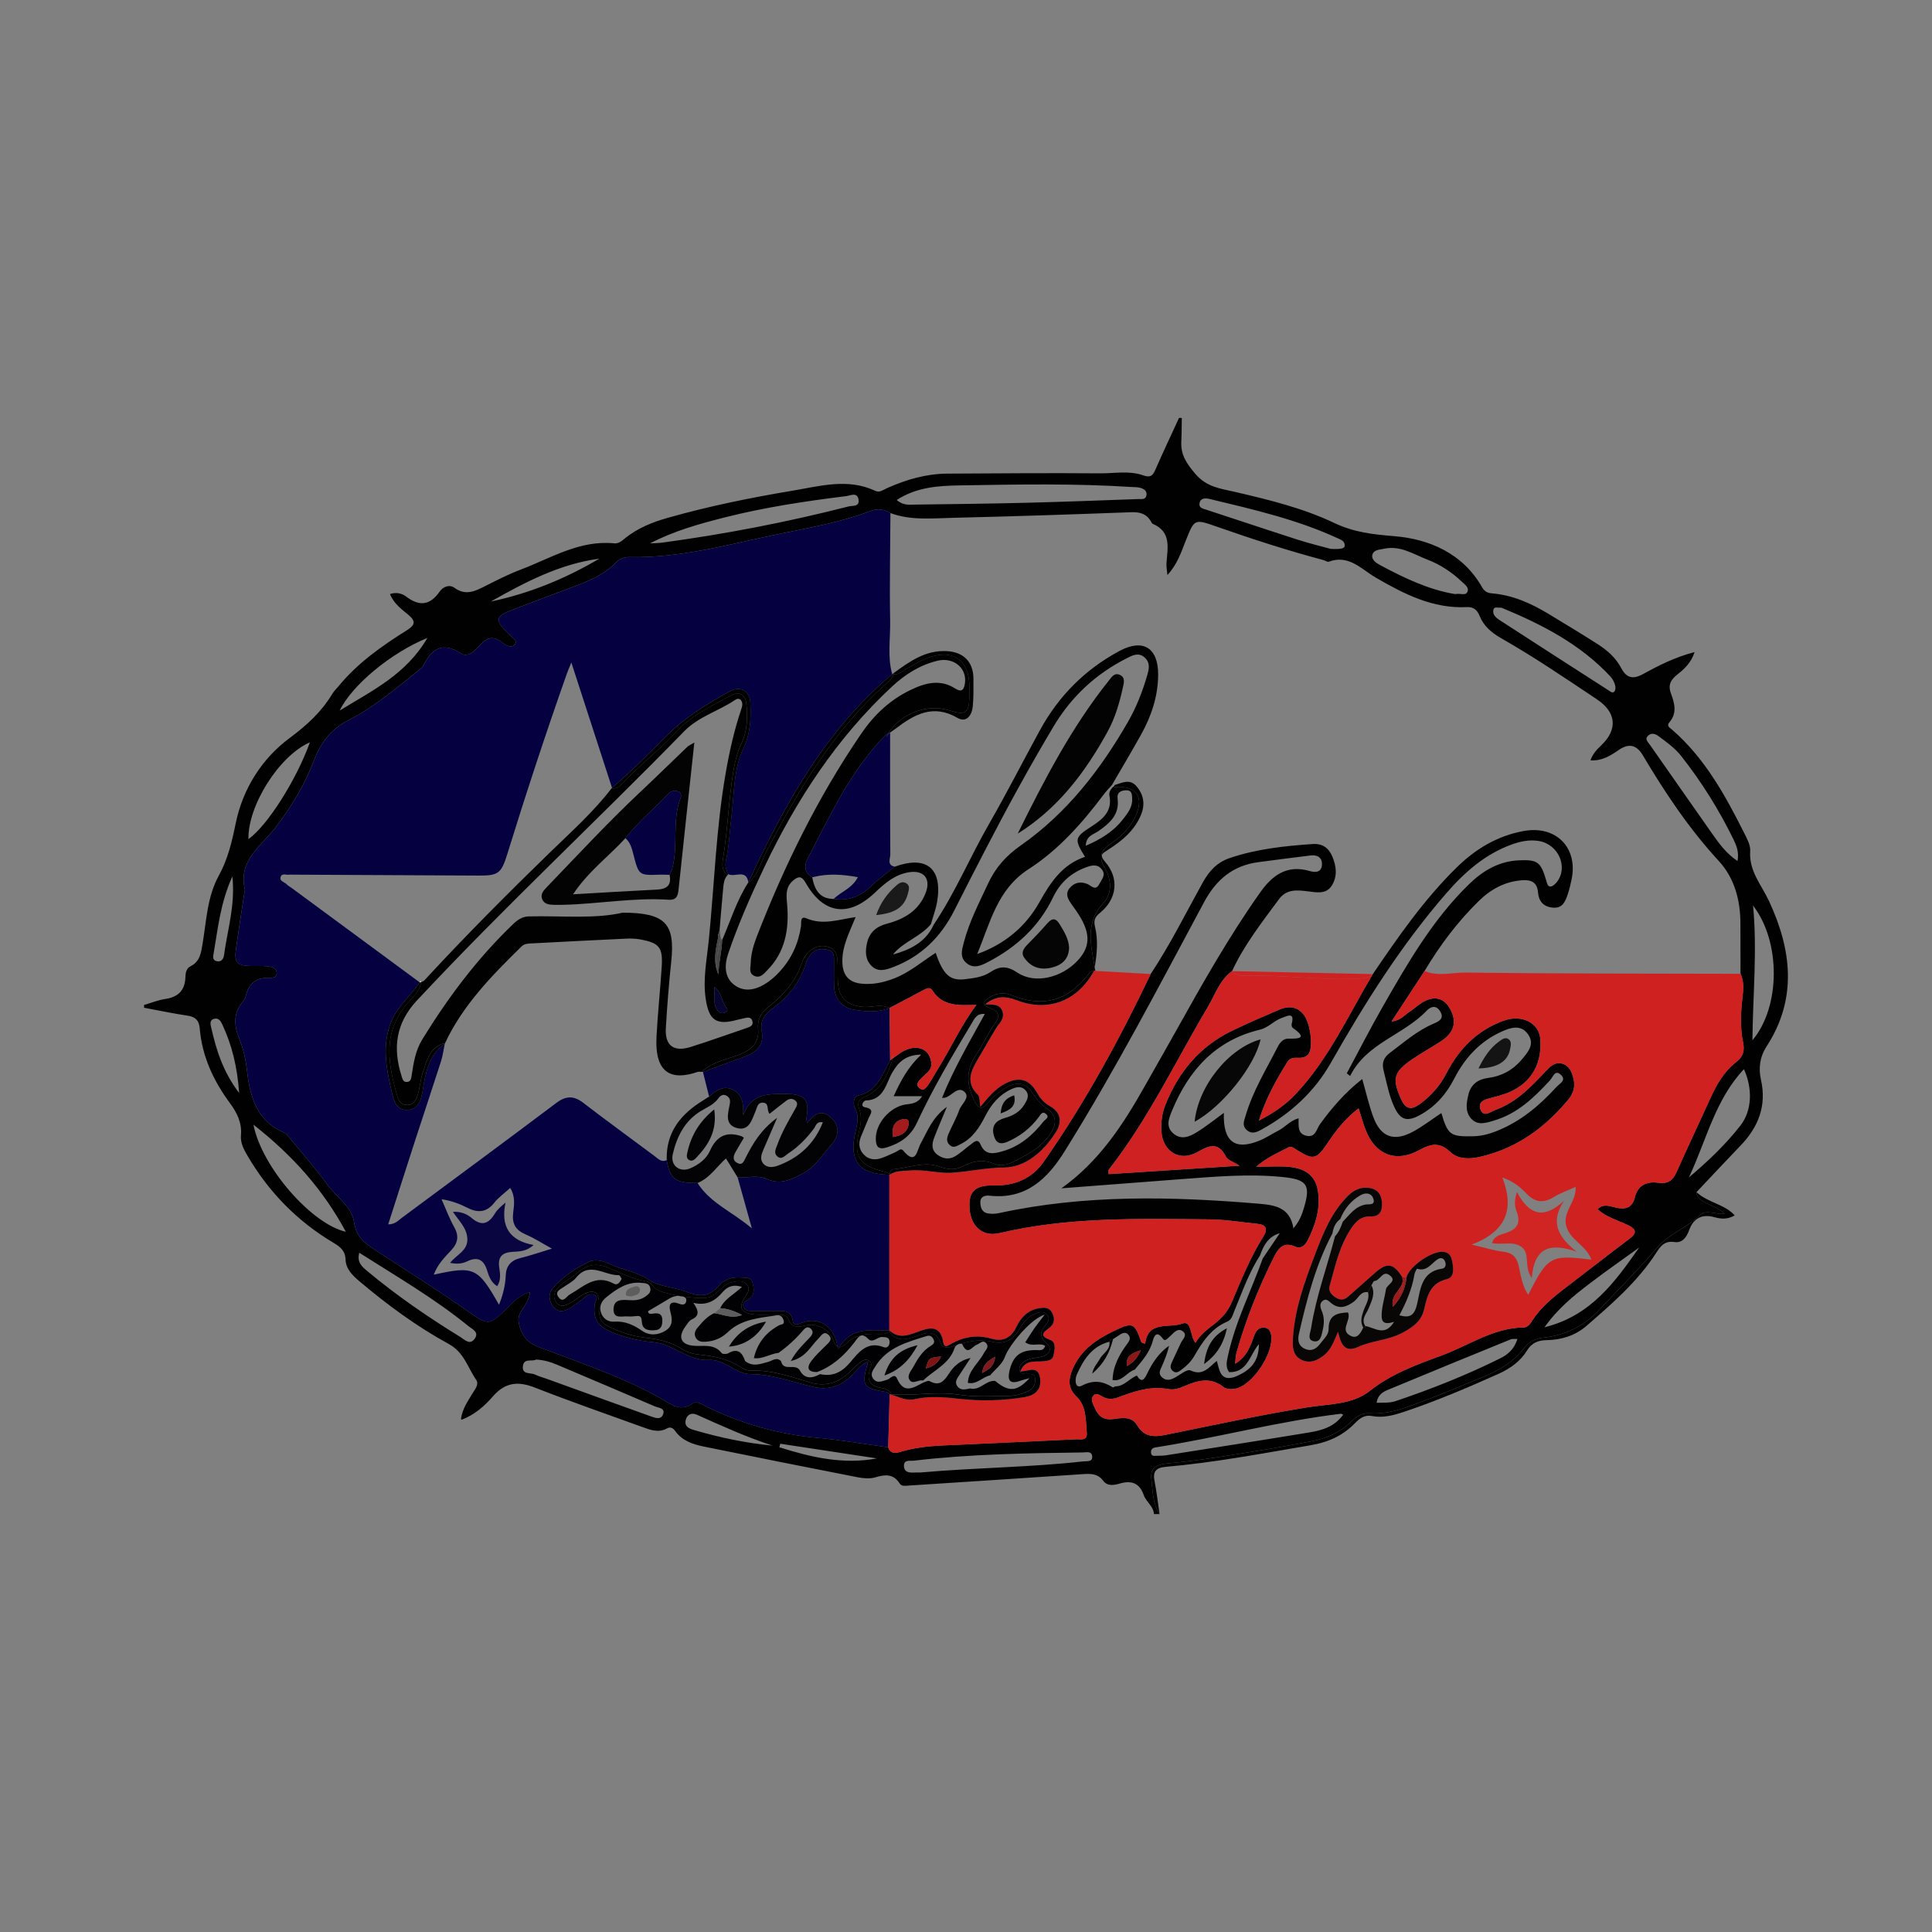 <?xml version="1.0" encoding="utf-8"?>
<!-- Generator: Adobe Illustrator 17.0.0, SVG Export Plug-In . SVG Version: 6.00 Build 0)  -->
<!DOCTYPE svg PUBLIC "-//W3C//DTD SVG 1.1//EN" "http://www.w3.org/Graphics/SVG/1.1/DTD/svg11.dtd">
<svg version="1.1" id="Layer_1" xmlns="http://www.w3.org/2000/svg" xmlns:xlink="http://www.w3.org/1999/xlink" x="0px" y="0px"
	 width="200px" height="200px" viewBox="0 0 200 200" enable-background="new 0 0 200 200" xml:space="preserve">

<rect x="0" y="0" width="200" height="200" fill="#808080" stroke="none"/>

<g>
	<polygon fill="none" points="175.629,123.419 175.628,123.409 175.623,123.414 	"/>
	<path fill="none" d="M47.72,146.891c-0.006,0.045-0.023,0.082-0.028,0.129c0.044-0.016,0.079-0.04,0.122-0.057
		c-0.024-0.018-0.049-0.019-0.072-0.041C47.731,146.912,47.73,146.901,47.72,146.891z"/>
	<polygon fill="#010101" points="96.368,95.671 96.368,95.67 96.376,95.671 96.37,95.664 96.368,95.67 	"/>
	<path fill="#010101" d="M86.879,139.462c-0.063-0.007-0.124-0.025-0.182-0.059c0.014,0.094,0.04,0.176,0.049,0.274
		C86.79,139.599,86.835,139.533,86.879,139.462z"/>
	<path fill="#010101" d="M113.387,100.507c-0.02-0.135-0.041-0.27-0.064-0.405c-0.023,0.133-0.04,0.266-0.065,0.398
		C113.301,100.502,113.344,100.504,113.387,100.507z"/>
	<path fill="#010101" d="M46.03,108.07c0.003,0.003,0.005,0.007,0.008,0.01c0.001-0.007,0.002-0.014,0.004-0.021
		C46.037,108.063,46.034,108.067,46.03,108.07z"/>
	<path fill="#010101" d="M92.059,104.353c0.011,0.006,0.021,0.013,0.032,0.019c0-0.01,0-0.02,0-0.03
		C92.08,104.346,92.07,104.349,92.059,104.353z"/>
	<path fill="#010101" d="M183.135,93.293c-0.79-1.7-2.1-3.115-1.955-5.189c0.043-0.611-0.333-1.29-0.629-1.881
		c-1.962-3.909-4.064-7.725-7.426-10.66c-0.238-0.208-0.648-0.397-0.307-0.793c0.828-0.965,0.521-2.003,0.156-2.99
		c-0.333-0.902,0.002-1.434,0.674-1.964c0.732-0.577,1.42-1.219,1.775-2.313c-2.019,0.526-3.713,1.382-5.371,2.293
		c-1.021,0.561-1.695,0.38-2.223-0.635c-0.57-1.096-1.487-1.877-2.506-2.524c-1.656-1.053-3.337-2.068-5.016-3.085
		c-1.818-1.102-3.734-1.953-5.883-2.129c-0.484-0.04-0.77-0.226-1.009-0.646c-1.992-3.502-5.487-4.98-9.057-5.271
		c-2.253-0.184-4.179-0.391-6.263-1.381c-3.226-1.532-6.748-2.391-10.248-3.204c-1.461-0.339-2.912-0.474-4.09-1.848
		c-0.916-1.069-1.539-1.986-1.468-3.369c0.042-0.812,0.035-1.627,0.051-2.44c-0.096,0-0.192,0-0.288,0
		c-0.818,1.781-1.656,3.552-2.442,5.347c-0.275,0.627-0.506,0.868-1.274,0.595c-1.425-0.508-2.95-0.195-4.425-0.206
		c-5.278-0.042-10.557-0.001-15.836,0.03c-2.19,0.013-4.254,0.61-6.239,1.498c-0.391,0.175-0.773,0.497-1.211,0.291
		c-2.873-1.351-5.76-0.492-8.618-0.016c-4.345,0.724-8.661,1.607-12.905,2.81c-1.58,0.448-3.074,1.053-4.372,2.087
		c-0.334,0.266-0.661,0.596-1.135,0.548c-3.589-0.363-6.55,1.527-9.699,2.72c-1.249,0.473-2.448,1.087-3.643,1.691
		c-1.052,0.532-2.035,1.041-3.201,0.196c-0.524-0.38-1.178-0.13-1.529,0.374c-1.008,1.448-2.113,1.574-3.498,0.514
		c-0.421-0.322-1.027-0.461-1.651-0.249c0.382,0.983,1.178,1.553,1.903,2.155c0.794,0.66,0.693,1.064-0.151,1.592
		c-2.605,1.631-5.112,3.397-7.086,5.805c-0.213,0.26-0.468,0.493-0.639,0.778c-1.131,1.883-2.629,3.247-4.447,4.599
		c-2.817,2.095-4.816,5.206-5.55,8.795c-0.388,1.894-0.81,3.715-1.752,5.424c-1.208,2.191-1.281,4.686-1.686,7.086
		c-0.153,0.909-0.263,1.81-1.229,2.292c-0.426,0.213-0.531,0.645-0.541,1.101c-0.032,1.357-0.711,2.09-2.074,2.292
		c-0.75,0.111-1.472,0.408-2.207,0.621c0,0.096,0,0.192,0,0.288c1.506,0.279,3.007,0.596,4.52,0.823
		c0.806,0.121,1.175,0.503,1.24,1.298c0.239,2.906,1.421,5.441,3.129,7.754c0.732,0.992,1.254,2.041,1.14,3.312
		c-0.073,0.817,0.299,1.487,0.687,2.15c2.199,3.757,5.154,6.773,8.899,8.999c0.689,0.41,1.209,0.809,1.243,1.741
		c0.034,0.955,0.706,1.623,1.427,2.233c2.9,2.45,5.952,4.696,9.281,6.512c1.558,0.85,1.934,2.425,2.81,3.69
		c0.336,0.485-0.136,0.995-0.396,1.44c-0.457,0.781-1.02,1.517-1.176,2.618c0.009,0.01,0.011,0.021,0.022,0.031
		c0.024,0.022,0.048,0.023,0.072,0.041c1.383-0.544,2.371-1.445,3.211-2.408c1.281-1.468,2.605-1.598,4.35-0.912
		c3.693,1.451,7.448,2.745,11.178,4.101c0.815,0.296,1.632,0.597,2.489,0.127c0.373-0.204,0.637-0.039,0.855,0.266
		c0.726,1.014,1.824,1.378,2.958,1.609c5.302,1.08,10.607,2.141,15.918,3.177c0.599,0.117,1.283,0.181,1.848,0.009
		c1.021-0.311,1.86-0.375,2.515,0.637c0.208,0.322,0.599,0.237,0.933,0.216c5.976-0.389,11.953-0.772,17.928-1.177
		c0.838-0.057,1.607-0.113,2.199,0.673c0.446,0.592,1.122,0.471,1.726,0.295c1.209-0.353,2.046-0.053,2.481,1.201
		c0.243,0.702,1.011,1.137,1.054,1.958c0.192,0,0.384,0,0.576,0c-0.736-1.142-0.711-2.475-0.852-3.742
		c-0.126-1.138,0.771-1.421,1.699-1.504c3.586-0.322,7.129-0.947,10.677-1.53c1.419-0.233,2.834-0.501,4.247-0.772
		c1.542-0.296,2.931-0.899,4.062-2.018c0.531-0.525,1.14-0.919,1.907-0.868c2.14,0.142,4.045-0.692,5.97-1.415
		c2.02-0.759,4.003-1.617,5.999-2.439c1.584-0.653,2.987-1.533,4.039-2.903c0.5-0.651,1.12-0.981,1.944-1.066
		c2.333-0.242,4.301-1.229,5.911-2.961c1.987-2.138,4.061-4.182,5.956-6.423c1.109-1.312,3.042-1.982,4.375-3.318
		c0.591-0.592,1.661-0.031,2.566-0.135c-0.595-0.583-1.394-0.818-2.093-1.206c-0.543-0.301-0.82-0.623-0.814-1.017
		c-0.002-0.002-0.004-0.003-0.006-0.005c0.002-0.002,0.003-0.004,0.005-0.006c1.531-1.62,3.031-3.231,4.557-4.817
		c1.849-1.921,2.717-4.122,2.114-6.809c-0.272-1.212-0.117-2.384,0.577-3.452C186.096,103.375,185.454,98.284,183.135,93.293z
		 M181.409,107.692c0.05-4.741,0.51-9.336,0.066-13.947C184.369,97.484,184.325,104.247,181.409,107.692z M170.643,76.129
		c0.344-0.292,0.723-0.164,1.052,0.08c0.845,0.625,1.705,1.241,2.36,2.075c2.098,2.672,3.893,5.536,5.383,8.589
		c0.314,0.643,0.601,1.305,0.43,2.259c-1.163-0.777-1.885-1.78-2.592-2.78c-2.175-3.08-4.319-6.181-6.489-9.265
		C170.564,76.769,170.217,76.491,170.643,76.129z M154.596,63.121c0.085-0.367,0.463-0.181,0.717-0.22
		c0.048,0.006,0.1,0,0.142,0.018c4.168,1.721,8.136,3.76,11.264,7.121c0.22,0.237,0.375,0.561,0.475,0.873
		c0.064,0.2,0.051,0.513-0.068,0.663c-0.19,0.24-0.434,0-0.617-0.117c-3.773-2.423-7.543-4.849-11.305-7.289
		C154.848,63.938,154.483,63.611,154.596,63.121z M142.073,57.408c0.143-0.507,0.755-0.505,1.213-0.604
		c1.679-0.365,3.039,0.574,4.486,1.13c1.351,0.519,2.543,1.315,3.589,2.313c0.292,0.278,0.774,0.596,0.524,1.061
		c-0.204,0.378-0.703,0.084-1.255,0.192c-2.688-0.437-5.264-1.66-7.783-3.011C142.472,58.287,141.924,57.936,142.073,57.408z
		 M125.203,51.649c4.509,1.083,9.036,2.117,13.277,4.071c0.33,0.152,0.754,0.293,0.725,0.78c-0.017,0.28-0.377,0.373-1.459,0.319
		c-0.94-0.26-2.197-0.562-3.424-0.956c-3.137-1.007-6.26-2.058-9.392-3.08c-0.372-0.121-0.839-0.188-0.759-0.678
		C124.263,51.545,124.776,51.546,125.203,51.649z M99.373,50.247c5.935-0.098,11.873-0.213,17.804,0.168
		c0.286,0.018,0.583,0.004,0.854,0.082c0.377,0.108,0.74,0.31,0.646,0.795c-0.09,0.463-0.502,0.359-0.818,0.37
		c-3.825,0.134-7.65,0.287-11.477,0.382c-3.875,0.097-7.752,0.14-11.628,0.192c-0.61,0.008-1.258,0.117-1.923-0.478
		C94.888,50.422,97.146,50.284,99.373,50.247z M75.039,53.559c4.135-1.047,8.342-1.678,12.567-2.202
		c0.419-0.052,1.161-0.466,1.276,0.394c0.098,0.732-0.656,0.578-1.033,0.674c-6.351,1.624-12.778,2.866-19.275,3.744
		c-0.424,0.057-0.855,0.056-1.283,0.082C69.728,54.977,72.37,54.234,75.039,53.559z M62.042,57.833
		c-3.518,2.075-7.25,3.605-11.229,4.437C54.37,60.259,57.949,58.379,62.042,57.833z M44.243,66.036
		c-2.189,3.777-5.716,5.453-9.081,7.523C36.427,70.941,40.447,67.59,44.243,66.036z M32.082,76.843
		c-1.424,3.955-4.431,8.656-6.363,10.022C25.64,83.43,28.864,78.256,32.082,76.843z M22.121,98.667
		c0.443-2.564,0.682-5.178,1.936-7.945c0.314,3.028-0.521,5.563-0.867,8.154c-0.055,0.413-0.291,0.737-0.775,0.62
		C21.945,99.381,22.068,98.974,22.121,98.667z M21.87,106.408c-0.078-0.341-0.226-0.822,0.322-0.946
		c0.464-0.105,0.666,0.255,0.836,0.621c0.977,2.107,1.532,4.318,1.732,7.069C23.06,110.909,22.393,108.686,21.87,106.408z
		 M26.237,116.427c4.093,3.213,7.207,6.721,9.566,11.086C32.263,126.715,27.094,120.834,26.237,116.427z M49.132,138.596
		c-0.501,0.687-1.026,0.085-1.481-0.195c-3.347-2.055-6.578-4.277-9.599-6.793c-0.556-0.463-1.135-0.923-0.86-1.923
		c3.891,2.474,7.785,4.732,11.281,7.58C48.878,137.594,49.647,137.889,49.132,138.596z M68.627,146.45
		c-0.246,0.571-0.846,0.316-1.277,0.162c-3.586-1.279-7.165-2.58-10.745-3.874c-0.403-0.146-0.824-0.254-1.207-0.44
		c-0.462-0.224-1.343,0.031-1.273-0.831c0.075-0.932,0.99-0.476,1.372-0.727c0.847,0.051,1.525,0.261,2.187,0.543
		c3.372,1.434,6.751,2.853,10.114,4.307C68.164,145.748,68.926,145.756,68.627,146.45z M71.846,148.038
		c-0.509-0.148-1.047-0.374-0.849-1.081c0.165-0.589,0.656-0.724,1.141-0.507c2.578,1.156,5.148,2.328,7.843,3.197
		C77.187,149.386,74.495,148.81,71.846,148.038z M80.68,149.822c0.031-0.123,0.062-0.245,0.093-0.368
		c3.335,0.507,6.671,1.013,10.006,1.52C87.266,151.63,83.955,150.855,80.68,149.822z M112.144,151.281
		c-5.518,0.623-11.076,0.639-16.898,1.153c0.007,0-0.28-0.01-0.566,0.002c-0.501,0.022-1.048,0.012-1.098-0.616
		c-0.061-0.765,0.61-0.564,1.037-0.614c5.807-0.681,11.644-0.774,17.481-0.849c0.352-0.005,0.889-0.159,0.957,0.353
		C113.147,151.383,112.533,151.237,112.144,151.281z M116.703,139.097c-0.835,1.124-1.489,2.319-1.53,3.765
		c1.019,0.188,1.472-0.832,2.29-1.073c0.768-0.913,1.566-1.795,1.879-3.005c0.152-0.587,0.446-1.004,1.012-0.235
		c0.212,0.288,0.286,0.245,0.847-0.293c0.35-0.335,0.734-0.803,1.216-0.46c0.568,0.405,0.005,0.835-0.179,1.234
		c-0.298,0.648-0.596,1.295-0.905,1.938c-0.154,0.32-0.254,0.642,0.038,0.921c0.385,0.369,0.711,0.071,1.009-0.155
		c0.495-0.374,0.926-0.796,1.247-1.354c0.84-1.457,1.752-2.861,3.4-3.558c0.498-0.21,0.584-0.716,0.767-1.154
		c0.807-1.933,1.488-3.924,2.639-5.697c0.365-1.01,0.82-1.949,2.052-2.312c-0.588,0.872-1.175,1.744-1.763,2.615
		c-1.206,3.381-2.863,6.6-3.619,10.145c-0.124,0.58-0.239,1.109,0.135,1.625c1.921,0.056,2.121-1.786,3.08-2.897
		c0,1.719-0.752,2.699-2.535,3.405c-1.435,0.444-1.538-0.665-1.817-1.672c-0.821,0.642-1.419,1.607-2.724,0.984
		c-0.368-0.176-1.15,0.522-1.745,0.811c-0.413,0.201-0.815,0.252-1.199-0.089c-0.439-0.39-0.188-0.766-0.015-1.163
		c0.296-0.679,0.572-1.366,0.742-2.114c-1.076,0.751-1.747,1.798-2.292,2.929c-0.297,0.616-0.567,0.926-1.044,0.163
		c-0.788,0.288-1.3,1.131-2.24,1.115c-0.085,0.037-0.204,0.131-0.249,0.103c-1.037-0.636-1.968-0.811-3.199-0.179
		c-0.731,0.375-0.752-0.645-0.528-1.15c0.686-1.547,1.575-2.937,3.374-3.398c0.06-0.177,0.174-0.277,0.37-0.26
		c0.24-0.156,0.481-0.309,0.718-0.468c0.303-0.202,0.615-0.305,0.888,0.023C117.096,138.519,116.907,138.822,116.703,139.097z
		 M118.091,139.776c-0.374,0.867-0.795,1.276-1.426,1.631C116.52,140.386,117.119,140.102,118.091,139.776z M122.454,122.052
		c3.437-0.257,6.869-0.556,10.325-0.207c2.508,0.253,2.932,0.792,2.2,3.208c-0.208,0.688-0.448,1.365-1.084,2.099
		c-0.351-2.153-1.889-2.402-3.588-2.545c-9.006-0.755-17.986-0.967-26.893,0.974c-0.367,0.08-0.772,0.093-1.141,0.031
		c-0.644-0.109-0.799-0.657-0.788-1.193c0.012-0.571,0.521-0.692,0.947-0.644c3.76,0.424,5.998-1.737,7.784-4.6
		c5.22-8.364,9.773-17.104,14.429-25.784c1.25-2.33,2.995-3.801,5.638-4.143c1.803-0.234,3.604-0.478,5.409-0.693
		c0.67-0.08,1.179,0.211,1.157,0.931c-0.026,0.833-0.67,0.859-1.261,0.685c-2.323-0.684-3.852,0.403-5.116,2.189
		c-3.242,4.578-5.994,9.452-8.721,14.343c-1.048,1.88-2.125,3.744-3.179,5.621c-2.266,4.034-4.753,7.884-8.697,10.69
		C114.067,122.694,118.26,122.366,122.454,122.052z M133.814,106.395c1.52,1.071,0.752,1.143-0.459,1.124
		c-0.519-0.008-0.871,0.425-1.087,0.849c-1.19,2.341-2.585,4.588-3.327,7.14c-0.149,0.511-0.392,1.004,0.106,1.458
		c0.549,0.499,1.086,0.221,1.589-0.058c2.999-1.66,5.443-3.907,7.145-6.905c3.506-6.175,7.275-12.17,11.952-17.547
		c1.878-2.159,3.977-4.016,6.717-5.019c0.912-0.334,1.844-0.535,2.818-0.384c2.054,0.319,3.117,2.711,1.888,4.265
		c-0.167,0.21-0.453,0.466-0.675,0.457c-0.282-0.011-0.344-0.376-0.428-0.664c-0.556-1.892-0.893-2.136-2.814-2.051
		c-2.079,0.091-3.735,1.079-5.185,2.492c-3.757,3.659-6.334,8.153-8.906,12.643c-1.301,2.271-2.489,4.607-3.728,6.914
		c0.115,0.093,0.229,0.185,0.344,0.278c1.68-3.402,5.49-4.213,7.896-6.736c0.44-0.461,1.012-0.649,1.432,0.053
		c0.446,0.745-0.129,1.029-0.678,1.26c-1.703,0.72-3.07,1.932-4.525,3.022c-0.655,0.491-0.865,1.033-0.653,1.861
		c0.32,1.251,0.544,2.528,1.084,3.71c0.626,1.37,1.31,1.601,2.617,0.902c1.618-0.866,2.773-2.173,3.604-3.797
		c1.101-2.151,2.663-3.858,4.899-4.867c0.951-0.429,1.999-0.767,2.735,0.264c0.75,1.05-0.014,1.881-0.677,2.663
		c-0.909,1.071-2.069,1.686-3.452,1.867c-1.065,0.139-1.786,0.674-2.039,1.734c-0.202,0.849-0.359,1.753,0.281,2.468
		c0.699,0.78,1.607,0.435,2.419,0.193c2.392-0.714,4.114-2.379,5.748-4.154c0.317-0.344,0.515-1.165,1.146-0.549
		c0.579,0.565-0.161,0.895-0.485,1.249c-1.76,1.931-3.725,3.584-6.194,4.558c-0.764,0.301-1.535,0.516-2.366,0.535
		c-2.413,0.056-2.665-0.11-3.347-2.401c-1.004,0.664-1.948,1.403-2.99,1.955c-1.963,1.041-3.311,0.51-4.072-1.585
		c-0.438-1.207-0.724-2.47-1.13-3.891c-1.756,1.372-3.132,2.964-4.378,4.683c-0.366,0.505-0.442,1.389-1.379,1.194
		c-0.971-0.202-0.818-1.035-0.83-1.814c-0.875,0.234-1.385,0.916-2.087,1.272c-0.639,0.324-1.238,0.736-1.896,1.011
		c-2.594,1.087-3.852,0.173-3.754-2.843c-0.979,0.708-1.851,1.42-2.803,2.003c-0.732,0.449-1.581,0.835-2.4,0.151
		c-0.847-0.707-0.504-1.555-0.168-2.369c1.737-4.209,4.512-7.302,9.112-8.401c0.873-0.209,1.451-0.939,2.265-1.215
		c0.506-0.172,1.371-0.695,1.013,0.632C133.683,106.121,133.728,106.334,133.814,106.395z M135.493,148.293
		c-4.915,0.811-9.838,1.578-14.759,2.354c-0.33,0.052-0.669,0.051-1.004,0.056c-0.225,0.003-0.51,0.069-0.568-0.262
		c-0.059-0.333,0.095-0.549,0.439-0.603c6.43-1.009,12.734-2.707,19.206-3.487c0.038-0.005,0.081,0.029,0.24,0.092
		C138.115,147.738,136.811,148.076,135.493,148.293z M155.33,140.602c-3.515,1.747-7.151,3.195-10.871,4.444
		c-0.621,0.208-1.224,0.142-1.953,0.169c0.123-0.83,0.656-1.125,1.16-1.336c4.233-1.765,8.48-3.498,12.727-5.231
		c0.163-0.066,0.369-0.025,0.692-0.04C156.77,139.61,156.152,140.193,155.33,140.602z M159.89,137.398
		c1.404-1.989,3.056-3.292,4.719-4.564c1.663-1.272,3.385-2.465,5.082-3.693C167.205,132.669,164.729,136.198,159.89,137.398z
		 M171.662,122.441c-1.186-0.17-2.113,0.245-2.418,1.492c-0.271,1.11-0.969,1.297-1.94,1.085c-0.639-0.139-1.295-0.463-1.933,0.155
		c0.917,0.841,2.096,1.147,3.161,1.658c0.854,0.41,0.959,0.8,0.145,1.412c-2.262,1.698-4.489,3.443-6.736,5.161
		c-1.262,0.965-2.476,1.972-3.344,3.333c-0.205,0.323-0.445,0.678-0.871,0.682c-3.152,0.036-5.694,1.879-8.504,2.907
		c-2.587,0.946-5.181,1.89-7.421,3.659c-1.831,1.445-4.256,1.345-6.459,1.702c-4.917,0.796-9.781,1.856-14.659,2.844
		c-1.229,0.249-2.245,0.246-2.973-1.001c-0.53-0.908-1.532-0.768-2.35-0.641c-1.04,0.161-1.618-0.202-2.011-1.109
		c-0.175-0.403-0.465-0.841-0.223-1.217c0.332-0.514,0.775-0.084,1.133,0.086c0.526,0.249,1.036,0.179,1.535-0.008
		c1.665-0.625,3.328-1.184,5.159-0.842c0.569,0.106,1.141-0.078,1.677-0.312c1.367-0.595,2.708-0.965,4.052,0.119
		c0.253,0.204,0.742,0.211,1.104,0.165c1.852-0.231,4.239-3.888,3.773-5.71c-0.097-0.377-0.295-0.592-0.677-0.623
		c-0.589-0.048-0.865,0.331-1.041,0.809c-0.397,1.075-0.736,2.183-1.981,2.929c0.052-0.455,0.045-0.804,0.136-1.125
		c0.983-3.463,2.301-6.795,3.928-10.005c0.452-0.893,0.996-1.516,2.148-0.997c0.568,0.256,1.012-0.088,1.282-0.618
		c0.82-1.608,1.355-3.281,1.081-5.116c-0.228-1.525-1.188-2.358-3.029-2.524c-0.99-0.089-1.994-0.016-3.363-0.016
		c1.19-1.011,2.28-1.445,3.301-1.983c0.35-0.184,0.625,0.074,0.913,0.256c1.655,1.047,2.02,0.992,3.103-0.616
		c0.911-1.352,1.875-2.64,3.283-3.689c0.26,0.805,0.458,1.532,0.728,2.231c0.99,2.567,3.122,3.423,5.546,2.087
		c1.195-0.659,2.097-0.859,3.2,0.182c0.844,0.797,2.028,0.761,3.147,0.502c3.757-0.87,6.684-3.012,9.105-5.934
		c0.529-0.639,0.716-1.36,0.518-2.149c-0.164-0.654-0.397-1.315-1.138-1.543c-0.705-0.217-1.188,0.199-1.631,0.665
		c-1.556,1.635-3.083,3.312-5.286,4.102c-0.52,0.187-1.263,0.853-1.578-0.05c-0.312-0.895,0.636-1.058,1.245-1.215
		c0.888-0.228,1.753-0.478,2.535-0.963c1.876-1.163,2.549-2.951,2.424-5.036c-0.105-1.752-1.921-2.649-3.84-1.947
		c-2.702,0.99-4.589,2.909-5.883,5.426c-0.676,1.314-1.615,2.369-2.8,3.223c-0.851,0.613-1.442,0.485-1.896-0.539
		c-0.93-2.095-0.8-2.774,1.108-4.099c0.982-0.682,2.047-1.243,3.043-1.906c1.278-0.851,1.603-1.853,1.063-3.06
		c-0.624-1.396-1.712-1.743-3.039-0.932c-0.488,0.299-0.908,0.709-1.392,1.017c-0.471,0.299-0.804,0.827-1.771,0.942
		c1.225-1.873,2.324-3.552,3.422-5.232c1.574-2.643,3.405-5.087,5.609-7.242c1.236-1.209,2.676-2.001,4.422-2.146
		c0.906-0.075,1.615,0.129,1.708,1.239c0.077,0.91,0.534,1.5,1.525,1.592c1.028,0.096,1.297-0.638,1.552-1.371
		c0.172-0.494,0.286-1.011,0.395-1.524c0.704-3.294-1.591-5.642-4.937-5.038c-2.727,0.493-4.992,1.851-6.95,3.772
		c-3.371,3.306-6.045,7.16-8.684,11.042c-2.524,4.224-4.55,8.767-7.979,12.409c-1.021,1.085-2.206,1.93-3.811,2.753
		c0.746-2.393,1.832-4.278,2.987-6.126c0.22-0.351,0.64-0.39,1.038-0.37c0.395,0.02,0.762-0.037,1.062-0.331
		c0.543-0.532,0.321-3.067-0.411-4.076c-0.667-0.919-1.594-0.997-2.566-0.582c-1.626,0.694-3.251,1.397-4.845,2.162
		c-3.362,1.614-5.589,4.272-6.952,7.704c-0.343,0.865-0.457,1.754-0.412,2.675c0.105,2.12,1.857,3.25,3.697,2.222
		c1.236-0.691,2.167-1.136,2.991,0.466c0.184,0.357,0.753,0.515,1.403,0.929c-4.692,0.302-9.096,0.585-13.546,0.871
		c0-0.206-0.054-0.376,0.008-0.456c4.097-5.236,6.929-11.238,10.295-16.918c0.744-1.256,1.199-2.731,2.469-3.639
		c1.25-2.717,3.092-5.047,4.847-7.435c0.802-1.091,1.885-0.96,2.991-0.826c0.908,0.11,1.9,0.335,2.486-0.592
		c0.601-0.951,0.484-2.016,0.049-3.031c-0.379-0.883-1.031-1.341-2.024-1.273c-2.917,0.198-5.809,0.508-8.603,1.456
		c-1.319,0.448-2.133,1.366-2.783,2.536c-1.762,3.174-3.373,6.434-5.386,9.464h0c-3.224,6.744-6.782,13.3-11.073,19.432
		c-1.204,1.721-2.971,2.493-5.09,2.45c-2.043-0.042-2.726,0.62-2.583,2.451c0.141,1.808,1.362,2.9,3.09,2.491
		c7.169-1.699,14.455-1.487,21.73-1.424c1.668,0.015,3.333,0.298,4.999,0.463c0.886,0.088,1.064,0.551,0.612,1.267
		c-1.361,2.159-2.309,4.515-3.296,6.851c-0.406,0.96-1.075,1.695-1.885,2.31c-0.688,0.523-1.368,1.047-1.873,1.879
		c-0.583-0.688-0.356-2.362-1.376-1.981c-1.355,0.506-3.564-0.353-3.825,2.087c-0.237-0.092-0.377-0.105-0.397-0.161
		c-0.714-2.033-0.882-2.107-2.835-1.17c-1.807,0.867-3.414,1.959-4.253,3.884c-0.447,1.027-0.589,1.992,0.353,2.892
		c1.072,1.023,0.964,2.447,1.084,3.767c0.081,0.882-0.643,0.652-1.116,0.675c-4.592,0.222-9.185,0.432-13.779,0.64
		c-1.486,0.067-2.958,0.225-4.385,0.659c-0.57,0.173-1.04,0.208-1.279-0.466c-2.452-0.336-4.895-0.767-7.357-0.987
		c-4.101-0.366-7.955-1.499-11.633-3.315c-0.369-0.182-0.872-0.509-1.226-0.255c-1.347,0.968-2.308,0.057-3.376-0.545
		c-3.557-2.007-7.426-3.323-11.214-4.774c-1.443-0.553-2.717-0.741-3.287-2.452c-0.251-0.754-0.262-1.236,0.138-1.815
		c0.376-0.545,0.761-1.084,0.881-1.92c-1.098,0.285-1.737,1.034-2.421,1.709c-1.833,1.81-1.939,1.719-4.042,0.246
		c-3.13-2.193-6.369-4.231-9.57-6.32c-1.085-0.708-1.96-1.346-2.19-2.911c-0.231-1.576-1.849-2.597-2.799-3.907
		c-1.119-1.543-2.382-2.982-3.596-4.455c-0.273-0.332-0.545-0.744-0.912-0.906c-2.756-1.222-3.45-3.652-3.757-6.305
		c-0.138-1.192-0.379-2.337-0.837-3.457c-0.532-1.302-0.597-2.612,0.403-3.783c0.122-0.143,0.232-0.323,0.273-0.503
		c0.281-1.229,0.951-1.939,2.298-1.95c0.33-0.003,1.023,0.092,0.913-0.593c-0.078-0.486-0.61-0.567-1.035-0.604
		c-0.524-0.046-1.054-0.018-1.582-0.025c-1.485-0.019-1.789-0.348-1.583-1.806c0.279-1.979,0.59-3.955,0.888-5.931
		c0.007-0.047,0.046-0.097,0.036-0.137c-0.755-3.072,1.712-4.544,3.207-6.512c1.598-2.103,2.967-4.355,3.909-6.828
		c0.708-1.857,1.742-3.287,3.592-4.229c2.69-1.37,5.001-3.334,7.342-5.228c0.148-0.12,0.324-0.243,0.404-0.406
		c0.878-1.78,1.992-2.535,3.934-1.267c0.626,0.409,1.384-0.219,1.856-0.782c0.738-0.879,1.469-1.13,2.44-0.323
		c0.339,0.282,0.952,0.61,1.278,0.126c0.287-0.427-0.361-0.683-0.605-1.007c-0.114-0.152-0.27-0.271-0.405-0.408
		c-1.015-1.032-0.944-1.473,0.41-2.003c2.136-0.836,4.293-1.618,6.435-2.439c1.653-0.633,3.318-1.242,4.59-2.573
		c0.37-0.387,0.872-0.592,1.429-0.579c5.361,0.122,10.471-1.37,15.648-2.429c3.13-0.64,6.282-1.192,9.286-2.338
		c0.705-0.269,1.414-0.206,2.067,0.212c0,0,0,0,0,0c0,0,0,0,0,0c2.086,0.78,4.261,0.546,6.402,0.495
		c6.177-0.147,12.352-0.35,18.527-0.581c0.917-0.034,1.593,0.166,2.055,0.966c0.048,0.083,0.091,0.2,0.165,0.231
		c1.998,0.845,1.529,2.536,1.431,4.109c-0.02,0.323,0.051,0.651,0.099,1.198c1.039-1.13,1.429-2.385,1.905-3.577
		c0.889-2.228,0.873-2.25,3.173-1.445c3.655,1.279,7.334,2.479,11.079,3.472c0.185,0.049,0.4,0.22,0.539,0.168
		c2.094-0.775,3.372,0.778,4.9,1.663c2.915,1.688,5.895,3.215,9.415,3.035c0.68-0.035,1.063,0.309,1.302,0.902
		c0.433,1.078,1.261,1.767,2.246,2.327c3.413,1.94,6.654,4.154,9.917,6.33c2.004,1.336,2.151,3.112,0.441,4.745
		c-0.45,0.43-0.879,0.865-1.124,1.56c1.171,0.081,2.064-0.472,2.906-1.058c1.07-0.743,1.874-0.541,2.511,0.53
		c2.304,3.876,4.788,7.605,7.863,10.942c1.641,1.781,2.245,4.079,2.244,6.509c-0.001,1.724,0.006,3.448,0.009,5.173
		c0.357,0.776,0.304,1.583,0.205,2.402c-0.19,1.574-0.266,3.152,0.058,4.717c0.173,0.833,0.01,1.459-0.705,2.011
		c-1.283,0.991-2.058,2.373-2.718,3.829c-1.146,2.529-2.34,5.036-3.466,7.573C173.174,122.215,172.628,122.58,171.662,122.441z
		 M174.833,121.884c1.803-3.806,2.703-8.027,5.699-11.205c0.901,1.975,0.853,4.28-0.362,5.835
		C178.613,118.506,176.773,120.254,174.833,121.884z"/>
	<path fill="#010101" d="M176.442,124.436c0.699,0.388,1.497,0.623,2.093,1.206c-0.905,0.104-1.975-0.457-2.566,0.135
		c-1.333,1.336-3.266,2.005-4.375,3.318c-1.894,2.241-3.968,4.285-5.956,6.423c-1.609,1.731-3.577,2.718-5.911,2.961
		c-0.824,0.086-1.444,0.415-1.944,1.066c-1.052,1.37-2.455,2.25-4.039,2.903c-1.996,0.823-3.978,1.68-5.999,2.439
		c-1.925,0.723-3.83,1.557-5.97,1.415c-0.767-0.051-1.376,0.343-1.907,0.868c-1.131,1.119-2.52,1.722-4.062,2.018
		c-1.413,0.271-2.828,0.539-4.247,0.772c-3.548,0.583-7.091,1.208-10.677,1.53c-0.928,0.083-1.826,0.366-1.699,1.504
		c0.141,1.267,0.115,2.6,0.852,3.742c-0.168-1.136-0.291-2.28-0.516-3.404c-0.2-0.997,0.147-1.399,1.145-1.485
		c5.066-0.438,10.054-1.397,15.06-2.247c1.767-0.3,3.289-0.982,4.533-2.266c0.487-0.503,1.012-0.896,1.76-0.751
		c1.178,0.228,2.27-0.079,3.374-0.449c3.315-1.112,6.525-2.479,9.712-3.906c1.202-0.538,2.272-1.285,2.968-2.417
		c0.491-0.799,1.15-1.066,2.027-1.079c1.532-0.023,2.968-0.472,4.118-1.467c2.646-2.29,5.304-4.588,7.228-7.564
		c0.476-0.735,0.874-1.272,1.893-1.125c0.823,0.119,1.257-0.501,1.526-1.246c0.449-1.245,1.37-1.683,2.623-1.326
		c0.727,0.207,1.397,0.222,2.092-0.191c-1.075-1.169-2.755-1.301-3.95-2.393C175.622,123.813,175.899,124.134,176.442,124.436z"/>
	<path fill="#05003F" d="M92.101,144.323c-0.118-0.077-0.229-0.203-0.356-0.223c-2.447-0.381-2.612-0.64-1.869-3.168
		c-0.804,0.338-1.228,0.984-1.744,1.497c-1.149,1.141-2.467,1.505-4.048,1.123c-2.122-0.512-4.158-1.295-6.431-1.305
		c-1.46-0.006-2.648-1.557-4.259-1.464c-2.18,0.126-3.717-1.666-5.765-1.842c-1.541-0.132-2.989-0.491-4.424-1.086
		c-1.407-0.583-1.867-1.512-1.616-2.934c0.05-0.285,0.42-0.642-0.063-0.869c-0.335-0.157-0.648-0.011-0.932,0.205
		c-0.495,0.375-0.981,0.767-1.504,1.099c-0.599,0.379-1.257,0.611-1.801-0.072c-0.501-0.629-0.548-1.39-0.029-1.98
		c1.019-1.156,2.311-2.013,3.684-2.676c0.68-0.328,1.481-0.103,2.216,0.242c1.249,0.586,2.778,0.8,3.82,1.501
		c1.336,0.898,2.745,0.839,4.021,1.334c1.5,0.581,2.399,0.538,3.379-0.583c0.617-0.705,1.411-0.941,2.328-0.873
		c0.479,0.036,1.049-0.047,1.198,0.543c0.15,0.593,0.257,1.252-0.388,1.694c-0.307,0.211-0.761,0.36-0.521,0.858
		c0.199,0.413,0.636,0.364,1.019,0.366c0.815,0.004,1.631,0.006,2.446-0.001c0.74-0.007,1.44-0.051,1.6,0.982
		c0.107,0.691,0.603,0.361,1.005,0.218c1.69-0.603,3.307,0.361,3.629,2.494c0.058,0.033,0.119,0.052,0.182,0.059
		c1.35-2.19,3.342-1.693,5.186-1.745c0.001-5.368,0.003-10.737,0.004-16.105c0,0,0,0,0,0c-3.198-0.058-4.25-1.45-3.476-4.613
		c0.183-0.747,0.332-1.487-0.056-2.217c-0.296-0.557-0.151-1.272,0.313-1.374c2.019-0.443,2.455-2.207,3.296-3.647c0,0,0,0,0,0
		c-0.018-1.796-0.037-3.593-0.055-5.389c-0.011-0.006-0.021-0.013-0.032-0.019c-1.194,0.486-2.465,0.365-3.651,0.173
		c-1.213-0.196-1.995-1.108-2.061-2.429c-0.04-0.813-0.003-1.629-0.012-2.444c-0.006-0.519,0.094-1.135-0.584-1.309
		c-0.608-0.156-1.229-0.168-1.733,0.367c-0.305,0.323-0.499,0.673-0.631,1.1c-0.587,1.9-1.804,3.398-3.359,4.536
		c-0.891,0.653-1.357,1.311-1.172,2.37c0.259,1.48-0.519,2.219-1.788,2.671c-1.438,0.512-2.866,1.054-4.299,1.582h0
		c0.213,0.848,0.426,1.696,0.639,2.545c0,0,0,0,0,0c0.7-0.621,1.461-1.183,2.432-0.717c1.01,0.485,1.151,1.444,1.093,2.648
		c0.828-2.28,2.645-2.209,4.437-2.201c1.958,0.008,2.45,0.589,2.115,2.5c-0.023,0.131,0.03,0.274,0.062,0.529
		c0.733-0.957,1.52-1.513,2.523-0.542c0.964,0.933,0.713,1.967-0.046,2.812c-0.916,1.02-1.622,2.26-2.906,2.93
		c-1.195,0.624-2.319,1.228-3.765,0.566c-0.911-0.417-1.987-0.107-2.988-0.142h0c0.456,1.63,0.911,3.259,1.472,5.265
		c-2.052-1.742-4.315-2.619-5.621-4.692c-2.34-0.015-2.825-0.374-3.202-2.369c-0.553,0.247-0.873-0.142-1.256-0.429
		c-2.449-1.835-4.933-3.624-7.356-5.492c-0.995-0.768-1.799-0.766-2.811-0.005c-5.312,3.995-10.662,7.94-16.001,11.899
		c-0.376,0.279-0.693,0.674-1.402,0.669c0.927-2.892,1.83-5.736,2.75-8.573c0.898-2.769,1.825-5.529,2.714-8.301
		c0.185-0.578,0.26-1.191,0.384-1.789c-0.003-0.003-0.005-0.007-0.008-0.01c-1.687,1.184-1.983,3.048-2.28,4.866
		c-0.162,0.991-0.445,1.873-1.508,1.959c-1.235,0.1-1.476-0.94-1.698-1.903c-0.562-2.429-1.032-4.853-0.019-7.286
		c0.655-1.573,2.001-2.638,2.926-4.013c0,0,0,0,0,0c0,0,0,0,0,0c-4.428-3.264-8.856-6.528-13.285-9.792
		c-0.154-0.114-0.34-0.198-0.462-0.338c-0.23-0.264-0.821-0.32-0.638-0.815c0.145-0.391,0.593-0.144,0.901-0.203
		c0.093-0.018,0.191-0.003,0.287-0.003c6.425,0.031,12.85,0.058,19.275,0.096c2.026,0.012,2.361-0.202,2.967-2.159
		c1.95-6.299,4.006-12.564,6.202-18.781c0.11-0.312,0.247-0.615,0.45-1.117c1.445,4.45,2.828,8.71,4.211,12.97
		c1.931-1.639,3.722-3.446,5.492-5.234c2-2.019,4.301-3.446,6.73-4.773c1.026-0.561,2.038-0.048,2.094,1.177
		c0.074,1.609,0.033,3.172-0.711,4.736c-1.033,2.172-0.947,4.642-1.233,6.991c-0.189,1.553-0.251,3.124-0.585,4.661
		c-0.107,0.493,0.013,0.947,0.251,1.379c0.653,0.378,1.854-0.585,2.074,0.848c0,0,0,0,0,0c3.733-8.034,7.966-15.723,14.892-21.551
		c0,0,0,0,0,0c-0.508-1.815-0.176-3.67-0.211-5.502c-0.071-3.722,0.011-7.447,0.03-11.17c0,0,0,0,0,0
		c-0.654-0.418-1.363-0.481-2.067-0.212c-3.004,1.147-6.156,1.698-9.286,2.338c-5.177,1.059-10.287,2.551-15.648,2.429
		c-0.557-0.013-1.06,0.193-1.429,0.579c-1.272,1.33-2.937,1.94-4.59,2.573c-2.142,0.821-4.299,1.603-6.435,2.439
		c-1.354,0.53-1.425,0.971-0.41,2.003c0.135,0.137,0.291,0.256,0.405,0.408c0.244,0.324,0.892,0.581,0.605,1.007
		c-0.326,0.484-0.939,0.156-1.278-0.126c-0.971-0.807-1.702-0.556-2.44,0.323c-0.473,0.563-1.231,1.19-1.856,0.782
		c-1.942-1.268-3.056-0.513-3.934,1.267c-0.08,0.163-0.256,0.285-0.404,0.406c-2.341,1.894-4.652,3.858-7.342,5.228
		c-1.85,0.942-2.884,2.372-3.592,4.229c-0.942,2.472-2.311,4.725-3.909,6.828c-1.495,1.967-3.963,3.44-3.207,6.512
		c0.01,0.04-0.029,0.09-0.036,0.137c-0.298,1.977-0.609,3.952-0.888,5.931c-0.206,1.458,0.098,1.787,1.583,1.806
		c0.528,0.007,1.058-0.021,1.582,0.025c0.425,0.037,0.957,0.118,1.035,0.604c0.11,0.685-0.583,0.59-0.913,0.593
		c-1.348,0.01-2.017,0.721-2.298,1.95c-0.041,0.18-0.151,0.36-0.273,0.503c-1,1.172-0.935,2.481-0.403,3.783
		c0.457,1.12,0.699,2.265,0.837,3.457c0.307,2.653,1.001,5.083,3.757,6.305c0.367,0.163,0.639,0.575,0.912,0.906
		c1.214,1.473,2.477,2.912,3.596,4.455c0.951,1.31,2.568,2.332,2.799,3.907c0.23,1.565,1.105,2.202,2.19,2.911
		c3.202,2.09,6.441,4.127,9.57,6.32c2.103,1.474,2.209,1.564,4.042-0.246c0.684-0.675,1.324-1.424,2.421-1.709
		c-0.12,0.836-0.505,1.375-0.881,1.92c-0.4,0.58-0.389,1.061-0.138,1.815c0.57,1.711,1.844,1.899,3.287,2.452
		c3.788,1.451,7.656,2.767,11.214,4.774c1.067,0.602,2.029,1.513,3.376,0.545c0.354-0.254,0.857,0.073,1.226,0.255
		c3.678,1.816,7.532,2.949,11.633,3.315c2.462,0.22,4.905,0.651,7.357,0.987C91.999,147.992,92.05,146.157,92.101,144.323
		L92.101,144.323z M53.866,130.234c-0.98,0.242-1.471,0.813-1.513,1.806c-0.042,1.012-0.275,1.983-0.696,3.03
		c-2.186-3.861-2.575-4.041-6.749-3.116c0.379-1.063,1.113-1.789,1.789-2.515c0.728-0.782,0.839-1.505,0.306-2.444
		c-0.483-0.851-0.819-1.786-1.295-2.851c1.078,0.161,1.909,0.497,2.7,0.896c1.094,0.551,1.974,0.462,2.774-0.548
		c0.435-0.549,1.033-0.969,1.634-1.517c0.546,0.884,0.411,1.757,0.31,2.564c-0.142,1.128,0.238,1.8,1.28,2.244
		c0.867,0.37,1.669,0.893,2.728,1.473C55.899,129.632,54.894,129.981,53.866,130.234z"/>
	<path fill="#D02121" d="M145.174,132.231c0.012,0.179,0.02,0.318,0.026,0.443C145.22,132.535,145.219,132.39,145.174,132.231z"/>
	<path fill="#D02121" d="M180.452,107.925c-0.325-1.565-0.248-3.143-0.058-4.717c0.099-0.819,0.152-1.626-0.205-2.402
		c-9.495-0.025-18.99-0.005-28.484-0.126c-1.399-0.018-2.848,0.438-4.231-0.167c-1.099,1.679-2.197,3.359-3.422,5.232
		c0.967-0.115,1.3-0.643,1.771-0.942c0.484-0.308,0.903-0.718,1.392-1.017c1.327-0.811,2.415-0.464,3.039,0.932
		c0.539,1.207,0.214,2.208-1.063,3.06c-0.996,0.663-2.061,1.224-3.043,1.906c-1.908,1.325-2.038,2.004-1.108,4.099
		c0.455,1.024,1.046,1.152,1.896,0.539c1.185-0.854,2.124-1.909,2.8-3.223c1.294-2.517,3.181-4.437,5.883-5.426
		c1.919-0.703,3.735,0.195,3.84,1.947c0.125,2.086-0.548,3.873-2.424,5.036c-0.782,0.485-1.648,0.735-2.535,0.963
		c-0.609,0.157-1.558,0.32-1.245,1.215c0.315,0.903,1.057,0.237,1.578,0.05c2.203-0.79,3.73-2.468,5.286-4.102
		c0.443-0.466,0.927-0.881,1.631-0.665c0.741,0.228,0.974,0.889,1.138,1.543c0.198,0.789,0.012,1.511-0.518,2.149
		c-2.421,2.922-5.348,5.064-9.105,5.934c-1.119,0.259-2.303,0.295-3.147-0.502c-1.103-1.041-2.005-0.841-3.2-0.182
		c-2.424,1.336-4.556,0.481-5.546-2.087c-0.27-0.699-0.468-1.426-0.728-2.231c-1.408,1.049-2.373,2.337-3.283,3.689
		c-1.083,1.608-1.448,1.663-3.103,0.616c-0.288-0.182-0.563-0.44-0.913-0.256c-1.021,0.538-2.112,0.972-3.301,1.983
		c1.37,0,2.374-0.073,3.363,0.016c1.841,0.166,2.801,0.999,3.029,2.524c0.274,1.835-0.261,3.508-1.081,5.116
		c-0.271,0.531-0.714,0.874-1.282,0.618c-1.152-0.519-1.696,0.105-2.148,0.997c-1.627,3.21-2.945,6.543-3.928,10.005
		c-0.091,0.321-0.084,0.669-0.136,1.125c1.245-0.745,1.584-1.854,1.981-2.929c0.176-0.477,0.453-0.857,1.041-0.809
		c0.382,0.031,0.58,0.246,0.677,0.623c0.467,1.822-1.921,5.479-3.773,5.71c-0.362,0.045-0.852,0.038-1.104-0.165
		c-1.344-1.084-2.685-0.714-4.052-0.119c-0.536,0.233-1.109,0.418-1.677,0.312c-1.831-0.342-3.494,0.217-5.159,0.842
		c-0.498,0.187-1.009,0.257-1.535,0.008c-0.358-0.17-0.801-0.6-1.133-0.086c-0.242,0.375,0.048,0.813,0.223,1.217
		c0.393,0.906,0.971,1.27,2.011,1.109c0.818-0.127,1.82-0.267,2.35,0.641c0.727,1.247,1.743,1.25,2.973,1.001
		c4.878-0.988,9.742-2.048,14.659-2.844c2.203-0.357,4.628-0.257,6.459-1.702c2.24-1.769,4.835-2.713,7.421-3.659
		c2.81-1.028,5.352-2.871,8.504-2.907c0.426-0.005,0.666-0.36,0.871-0.682c0.867-1.361,2.082-2.368,3.344-3.333
		c2.247-1.718,4.474-3.463,6.736-5.161c0.814-0.612,0.709-1.002-0.145-1.412c-1.065-0.511-2.243-0.818-3.161-1.658
		c0.638-0.618,1.294-0.294,1.933-0.155c0.971,0.212,1.669,0.025,1.94-1.085c0.305-1.247,1.232-1.662,2.418-1.492
		c0.965,0.139,1.512-0.227,1.901-1.103c1.126-2.537,2.321-5.044,3.466-7.573c0.66-1.457,1.435-2.839,2.718-3.829
		C180.462,109.384,180.625,108.758,180.452,107.925z M149.748,132.424c-1.644,0.393-2.005,1.685-2.293,2.989
		c-0.285,1.292-0.998,1.842-2.171,2.498c-1.523,0.851-3.192,0.834-4.69,1.519c-1.454,0.666-1.799-0.38-2.082-1.567
		c-0.403,0.92-0.691,1.82-1.459,2.434c-0.682,0.546-1.421,0.862-2.259,0.501c-0.82-0.353-0.998-1.121-0.967-1.928
		c0.125-3.211,1.231-6.182,2.352-9.131c0.816-2.145,1.689-4.286,3.375-5.956c0.622-0.616,1.331-0.94,2.203-0.808
		c0.922,0.139,1.278,0.777,1.306,1.631c0.027,0.853-0.312,1.365-1.272,1.325c-0.86-0.036-1.417,0.498-1.869,1.156
		c-1.246,1.819-1.697,3.943-2.279,6.014c-0.152,0.54,0.162,0.898,0.592,1.195c0.465,0.321,0.899,0.304,1.311-0.057
		c0.938-0.821,1.861-1.659,2.799-2.48c1.264-1.107,1.896-0.998,2.828,0.469v0c0.143,0.002,0.285,0.003,0.428,0.005
		c0.262-1.144,2.715-2.813,3.857-2.644c0.669,0.099,0.8,0.574,0.896,1.125C150.477,131.416,150.538,132.235,149.748,132.424z
		 M158.197,134.039c-0.602-0.897-0.756-1.943-0.973-2.951c-0.198-0.923-0.635-1.399-1.608-1.512
		c-0.919-0.106-1.816-0.397-3.268-0.733c3.651-1.403,4.42-3.74,3.176-6.949c1.116,0.386,1.853,0.991,2.501,1.67
		c0.867,0.908,1.735,1.015,2.805,0.364c0.686-0.417,1.461-0.689,2.278-1.063c0.122,1.544-1.432,2.593-0.946,4.14
		c0.444,1.415,2.069,1.938,2.58,3.396C160.496,129.881,160.249,130.021,158.197,134.039z"/>
	<path fill="#D02121" d="M130.197,126.693c-1.666-0.165-3.331-0.448-4.999-0.463c-7.275-0.063-14.562-0.274-21.73,1.424
		c-1.728,0.409-2.949-0.683-3.09-2.491c-0.142-1.831,0.54-2.494,2.583-2.451c2.119,0.044,3.885-0.728,5.09-2.45
		c4.291-6.132,7.849-12.689,11.073-19.432l0,0c-1.912-0.108-3.824-0.215-5.736-0.323c-0.043-0.002-0.086-0.005-0.129-0.007
		c-1.716,3.115-4.721,4.307-8.016,3.045c-1.14-0.437-2.109-0.489-3.259,0.418c0.752,0.061,1.519-0.07,1.784,0.731
		c0.26,0.787-0.339,1.227-0.678,1.784c-0.598,0.981-1.165,1.981-1.748,2.971c-0.747,1.269-1.495,2.512-0.121,3.881
		c0.233,0.232,0.169,0.761,0.261,1.256c0.792-0.955,1.512-1.846,2.546-2.395c1.428-0.758,2.481-0.507,3.286,0.873
		c0.347,0.595,0.72,1.086,1.347,1.43c1.148,0.631,1.317,1.629,0.656,2.684c-1.254,2.002-3.146,3.662-5.373,3.685
		c-1.902,0.019-3.659,0.432-5.446,0.543c-1.324,0.082-2.81-0.368-4.321-0.235c-0.724,0.064-1.401-0.002-2.026,0.401
		c-0.027,0.017-0.054,0.023-0.081,0.042h0c0,0,0,0,0,0c-0.001,5.368-0.003,10.737-0.004,16.105c0.025,0.024,0.051,0.039,0.077,0.062
		c0.857,0.76,1.772,0.501,2.725,0.14c1.225-0.464,2.476-0.907,2.791,1.08c0.081,0.509,0.378,0.369,0.723,0.166
		c1.334-0.785,2.745-1.026,4.268-0.587c1.184,0.341,2.035-0.093,2.57-1.222c0.471-0.993,1.194-1.736,2.338-1.928
		c0.534-0.09,1.062-0.112,1.367,0.483c0.304,0.595,0.221,1.157-0.298,1.541c-0.704,0.521-1.03,0.832,0.1,1.26
		c0.638,0.242,0.443,1.003,0.343,1.549c-0.108,0.593-0.646,0.612-1.133,0.655c-0.849,0.075-1.849-0.184-2.314,1.064
		c0.835-0.035,1.875-0.695,2.053,0.733c0.158,1.265-0.673,1.762-1.667,1.924c-2.226,0.362-4.479,0.416-6.723,0.164
		c-1.529-0.172-3.056-0.316-4.566,0.034c-0.889,0.206-1.611-0.212-2.382-0.446c-0.078-0.024-0.157-0.048-0.237-0.067
		c-0.051,1.834-0.102,3.669-0.152,5.503c0.239,0.673,0.709,0.639,1.279,0.466c1.427-0.434,2.9-0.592,4.385-0.659
		c4.593-0.208,9.186-0.418,13.779-0.64c0.473-0.023,1.196,0.207,1.116-0.675c-0.121-1.32-0.013-2.744-1.084-3.767
		c-0.942-0.899-0.8-1.865-0.353-2.892c0.839-1.925,2.446-3.017,4.253-3.884c1.953-0.937,2.121-0.863,2.835,1.17
		c0.019,0.055,0.16,0.068,0.397,0.161c0.261-2.44,2.47-1.581,3.825-2.087c1.02-0.381,0.793,1.293,1.376,1.981
		c0.505-0.832,1.185-1.356,1.873-1.879c0.81-0.615,1.479-1.35,1.885-2.31c0.987-2.337,1.935-4.693,3.296-6.851
		C131.26,127.244,131.083,126.78,130.197,126.693z"/>
	<path fill="#CF2121" d="M140.351,101.32c-3.841,0.162-7.661-0.436-11.502-0.314c-0.474,0.015-0.968-0.045-1.304-0.474
		c-1.269,0.908-1.724,2.383-2.469,3.639c-3.366,5.679-6.198,11.682-10.295,16.918c-0.062,0.079-0.008,0.25-0.008,0.456
		c4.45-0.286,8.854-0.569,13.546-0.871c-0.65-0.414-1.22-0.572-1.403-0.929c-0.824-1.602-1.755-1.156-2.991-0.466
		c-1.84,1.028-3.592-0.101-3.697-2.222c-0.046-0.921,0.068-1.81,0.412-2.675c1.363-3.432,3.59-6.09,6.952-7.704
		c1.594-0.765,3.218-1.468,4.845-2.162c0.971-0.415,1.899-0.337,2.566,0.582c0.732,1.009,0.954,3.544,0.411,4.076
		c-0.3,0.294-0.667,0.35-1.062,0.331c-0.398-0.02-0.818,0.019-1.038,0.37c-1.155,1.848-2.241,3.733-2.987,6.126
		c1.605-0.823,2.789-1.668,3.811-2.753c3.429-3.643,5.455-8.186,7.979-12.409c0,0,0,0,0,0
		C141.602,101.275,140.98,101.294,140.351,101.32z"/>
	<path fill="#CF2121" d="M128.849,101.006c3.841-0.121,7.661,0.477,11.502,0.314c0.63-0.027,1.252-0.045,1.764-0.483c0,0,0,0,0,0
		c-4.857-0.102-9.713-0.204-14.57-0.305C127.881,100.961,128.374,101.021,128.849,101.006z"/>
	<path fill="#010101" d="M113.839,140.695c-0.24,0.446-0.638,0.806-0.773,1.498c1.207-1.01,1.821-2.196,2.152-3.558
		c-0.196-0.017-0.31,0.083-0.37,0.26C114.968,139.747,114.164,140.089,113.839,140.695z"/>
	<path fill="#8F1717" d="M116.666,141.407c0.631-0.356,1.052-0.764,1.426-1.631C117.119,140.102,116.52,140.386,116.666,141.407z"/>
	<path fill="#010102" d="M77.471,91.336C77.471,91.336,77.471,91.337,77.471,91.336C77.471,91.337,77.471,91.337,77.471,91.336
		c-0.011,0.017-0.019,0.036-0.03,0.053c1.078-0.841,1.336-2.185,1.923-3.305c3.344-6.37,6.956-12.531,12.442-17.359
		c0.31-0.273,0.59-0.558,0.698-0.93c-0.048-0.007-0.09,0.004-0.141-0.011C85.437,75.614,81.204,83.302,77.471,91.336z"/>
	<path fill="#010102" d="M64.575,80.951c1.761-1.836,3.782-3.408,5.51-5.26c1.597-1.713,3.634-2.632,5.605-3.698
		c0.877-0.475,1.483-0.1,1.582,0.914c0.136,1.395,0.091,2.782-0.528,4.088c-0.414,0.874-0.65,1.802-0.809,2.752
		c-0.513,3.074-0.597,6.2-1.107,9.275c-0.097,0.587-0.047,1.154,0.462,1.576c0.004,0.002,0.009,0.003,0.013,0.005
		c0.033-0.037,0.055-0.079,0.095-0.113h0c-0.237-0.432-0.358-0.886-0.251-1.379c0.334-1.538,0.396-3.108,0.585-4.661
		c0.286-2.348,0.2-4.818,1.233-6.991c0.744-1.564,0.785-3.127,0.711-4.736c-0.056-1.225-1.068-1.738-2.094-1.177
		c-2.429,1.327-4.73,2.754-6.73,4.773c-1.771,1.788-3.562,3.595-5.492,5.234c-0.016,0.021-0.034,0.04-0.05,0.06
		C63.888,81.716,64.239,81.301,64.575,80.951z"/>
	<path fill="#010102" d="M91.222,121.207c-2.257-0.584-2.854-1.569-2.326-3.898c0.193-0.851,0.373-1.687,0.045-2.537
		c-0.21-0.544-0.051-0.981,0.466-1.182c1.852-0.719,2.492-2.309,2.997-4.006c-0.085,0.06-0.169,0.122-0.258,0.177c0,0,0,0,0,0
		c0,0,0,0,0,0c-0.841,1.44-1.277,3.204-3.296,3.647c-0.464,0.102-0.609,0.817-0.313,1.374c0.388,0.73,0.239,1.47,0.056,2.217
		c-0.773,3.163,0.278,4.555,3.476,4.613c0.005-0.027,0.014-0.055,0.021-0.082C91.849,121.345,91.532,121.287,91.222,121.207z"/>
	<path fill="#010102" d="M43.757,111.075c-0.268,0.812-0.291,1.695-0.591,2.503c-0.176,0.473-0.5,0.829-1.057,0.813
		c-0.494-0.014-0.807-0.346-0.932-0.771c-0.999-3.379-1.638-6.713,0.997-9.745c0.564-0.649,1.31-1.236,1.402-2.202
		c-0.042,0.007-0.077,0.023-0.125,0.021c0,0,0,0,0,0c-0.925,1.374-2.271,2.44-2.926,4.013c-1.013,2.433-0.543,4.857,0.019,7.286
		c0.223,0.963,0.463,2.003,1.698,1.903c1.063-0.086,1.346-0.969,1.508-1.959c0.297-1.818,0.594-3.682,2.28-4.866
		c-0.023-0.026-0.037-0.053-0.063-0.079C44.458,108.464,44.168,109.829,43.757,111.075z"/>
	<path fill="#010102" d="M89.27,104.228c-1.622-0.184-2.423-0.914-2.527-2.543c-0.046-0.715,0.006-1.434-0.037-2.15
		c-0.04-0.651-0.191-1.253-0.894-1.49c-0.679-0.229-1.321-0.119-1.891,0.33c-0.425,0.335-0.724,0.774-0.894,1.276
		c-0.654,1.933-1.933,3.389-3.507,4.61c-0.747,0.58-1.121,1.314-1.041,2.232c0.127,1.446-0.626,2.145-1.883,2.655
		c-1.314,0.533-2.79,0.734-3.886,1.753c-0.006,0.022-0.003,0.042-0.008,0.064c0.023,0.001,0.046,0.005,0.068,0.005v0h0
		c1.433-0.529,2.861-1.07,4.299-1.582c1.268-0.452,2.046-1.191,1.788-2.671c-0.185-1.059,0.281-1.717,1.172-2.37
		c1.555-1.139,2.772-2.637,3.359-4.536c0.132-0.427,0.326-0.777,0.631-1.1c0.504-0.535,1.124-0.523,1.733-0.367
		c0.678,0.174,0.578,0.79,0.584,1.309c0.009,0.815-0.028,1.631,0.012,2.444c0.065,1.321,0.848,2.233,2.061,2.429
		c1.186,0.192,2.457,0.313,3.651-0.173C91.17,103.883,90.195,104.332,89.27,104.228z"/>
	<path fill="#010102" d="M93.792,69.275c0.699-0.424,1.407-0.833,2.164-1.133c2.62-1.04,4.377,0.135,4.4,2.923
		c0.003,0.336,0.006,0.672-0.001,1.007c-0.041,1.775-0.372,2.006-2.094,1.465c-2.306-0.725-4.996,0.325-6.32,2.397
		c0.068-0.034,0.138-0.066,0.202-0.103c0.194-0.136,0.393-0.265,0.581-0.409c1.937-1.471,3.875-2.571,6.394-1.107
		c0.935,0.543,1.505-0.284,1.587-1.217c0.084-0.949,0.073-1.908,0.065-2.862c-0.015-1.722-1.028-2.733-2.743-2.83
		c-2.207-0.126-3.849,1.061-5.493,2.256c-0.007,0.046-0.018,0.091-0.03,0.135C93.023,69.871,93.394,69.517,93.792,69.275z"/>
	<path fill="#010102" d="M115.488,81.482c2.2-0.152,3,1.066,2.034,3.08c-0.578,1.205-1.501,2.089-2.59,2.813
		c-0.947,0.629-1.225,1.329-0.599,2.402c0.725,1.242,0.867,2.654-0.148,3.758c-1.894,2.062-1.239,4.317-0.861,6.567
		c0.24-1.386,0.365-2.784,0.032-4.165c-0.162-0.672-0.012-1.013,0.513-1.438c1.764-1.428,2.022-3.574,0.529-5.288
		c-0.627-0.719-0.275-0.867,0.237-1.195c1.469-0.94,2.807-2.006,3.492-3.692c0.44-1.084,0.262-2.073-0.489-2.942
		c-0.69-0.799-1.487-0.338-2.252-0.115c-0.041,0.051-0.085,0.1-0.129,0.15C115.33,81.449,115.406,81.473,115.488,81.482z"/>
	<path fill="#010102" d="M106.482,89.972c3.12-2.011,5.574-4.794,7.8-7.76c0.242-0.323,0.529-0.613,0.798-0.916
		c0.008-0.009,0.017-0.018,0.025-0.028c1.001-1.727,2.025-3.441,2.997-5.184c1.085-1.944,1.785-4.009,1.789-6.269
		c0.005-2.767-1.576-3.732-4.003-2.428c-3.555,1.909-6.289,4.652-8.223,8.184c-1.765,3.224-3.429,6.506-5.262,9.691
		c-1.974,3.433-3.501,7.109-5.714,10.409c-0.021,0.048-0.049,0.087-0.071,0.134c-0.836,1.758-2.411,2.513-4.18,3.008
		c1.077-1.343,2.84-1.821,3.929-3.143c0,0,0,0,0,0c0.001-0.002,0.001-0.005,0.002-0.007c0.219-0.777,0.512-1.542,0.644-2.333
		c0.572-3.431-1.111-4.805-4.379-3.614c-0.056,0.046-0.114,0.089-0.171,0.134c-0.784,0.626-1.605,1.215-2.318,1.913
		c-1.096,1.073-2.351,1.506-3.85,1.297l0,0c-1.487-0.014-1.982-1.004-2.215-2.252c-0.849-0.433-0.817-1.261-0.506-1.858
		c2.344-4.497,4.454-9.15,8.086-12.836c0.077-0.078,0.177-0.132,0.281-0.183c1.324-2.071,4.014-3.122,6.32-2.397
		c1.722,0.541,2.053,0.31,2.094-1.465c0.008-0.336,0.004-0.671,0.001-1.007c-0.023-2.789-1.781-3.964-4.4-2.923
		c-0.758,0.301-1.466,0.709-2.164,1.133c-0.398,0.242-0.77,0.596-1.288,0.522c-0.108,0.371-0.388,0.657-0.698,0.93
		c-5.486,4.828-9.098,10.989-12.442,17.359c-0.588,1.119-0.845,2.464-1.923,3.305c-1.181,1.845-1.819,3.936-2.681,5.925
		c-0.042,1.189-0.36,2.351-0.39,3.551c-0.6-1.322-0.268-2.627-0.006-3.933c-0.016-0.163,0.053-0.346,0.097-0.524
		c0.01-0.055,0.021-0.11,0.03-0.165c0.125-1.449,0.244-2.899,0.378-4.347c0.043-0.465,0.105-0.931,0.432-1.295
		c-0.004-0.002-0.009-0.003-0.013-0.005c-0.508-0.421-0.559-0.989-0.462-1.576c0.511-3.075,0.594-6.201,1.107-9.275
		c0.159-0.95,0.395-1.878,0.809-2.752c0.619-1.306,0.664-2.693,0.528-4.088c-0.099-1.014-0.705-1.389-1.582-0.914
		c-1.97,1.067-4.008,1.985-5.605,3.698c-1.727,1.853-3.749,3.424-5.51,5.26c-0.336,0.35-0.686,0.765-1.266,0.66
		c-1.851,2.421-4.119,4.445-6.292,6.555c-4.357,4.231-8.642,8.53-12.772,12.984c-0.194,0.209-0.361,0.472-0.67,0.522
		c-0.093,0.966-0.838,1.553-1.402,2.202c-2.635,3.032-1.996,6.366-0.997,9.745c0.126,0.425,0.438,0.757,0.932,0.771
		c0.557,0.016,0.881-0.339,1.057-0.813c0.301-0.808,0.323-1.691,0.591-2.503c0.412-1.246,0.702-2.611,2.21-3.083
		c0.026,0.026,0.04,0.053,0.063,0.079c0.005-0.003,0.008-0.007,0.012-0.01c1.848-3.994,4.872-7.059,7.953-10.082
		c0.311-0.305,0.695-0.296,1.072-0.316c3.252-0.17,6.505-0.339,9.758-0.491c0.474-0.022,0.961-0.009,1.426,0.076
		c2.024,0.368,2.385,0.821,2.248,2.899c-0.157,2.389-0.407,4.773-0.534,7.163c-0.207,3.881,1.607,4.562,4.235,3.666
		c0.151-0.052,0.331-0.019,0.503-0.009c0.005-0.022,0.002-0.042,0.008-0.064c1.096-1.019,2.573-1.22,3.886-1.753
		c1.257-0.51,2.01-1.209,1.883-2.655c-0.081-0.918,0.293-1.653,1.041-2.232c1.574-1.221,2.854-2.677,3.507-4.61
		c0.17-0.502,0.468-0.941,0.894-1.276c0.57-0.449,1.213-0.559,1.891-0.33c0.703,0.237,0.855,0.839,0.894,1.49
		c0.044,0.716-0.009,1.435,0.037,2.15c0.104,1.629,0.905,2.359,2.527,2.543c0.925,0.105,1.899-0.345,2.789,0.125
		c0.011-0.004,0.021-0.007,0.032-0.011c1.141-0.598,2.289-1.186,3.421-1.801c0.358-0.194,0.747-0.425,1.012-0.008
		c1.087,1.705,2.806,1.536,4.55,1.497c-1.61,2.16-2.661,4.519-4.02,6.694c-0.304,0.486-0.567,0.999-0.89,1.471
		c-0.234,0.343-0.537,0.848-1.007,0.433c-0.458-0.405,0.02-0.783,0.29-1.077c0.408-0.445,1.027-0.72,0.96-1.489
		c-0.11-1.257-1.076-1.852-2.321-1.487c-0.665,0.195-1.149,0.636-1.683,1.009c-0.504,1.697-1.144,3.288-2.997,4.006
		c-0.516,0.2-0.675,0.638-0.466,1.182c0.328,0.85,0.148,1.686-0.045,2.537c-0.529,2.329,0.069,3.314,2.326,3.898
		c0.31,0.08,0.627,0.138,0.869,0.323c0.056-0.229,0.176-0.47,0.362-0.485c1.598-0.13,3.198-0.854,4.788-0.284
		c0.886,0.318,1.629,0.409,2.46-0.034c1.009-0.538,2.044-0.736,3.173-0.265c1.054,0.44,1.954-0.159,2.847-0.616
		c1.252-0.641,2.393-1.416,3.129-2.667c0.54-0.918,0.505-1.729-0.423-2.381c-0.637-0.448-1.119-1.025-1.55-1.674
		c-0.67-1.01-1.511-1.189-2.603-0.607c-0.813,0.433-1.479,1.047-2.079,1.746c-0.479,0.557-0.823,0.614-1.25-0.181
		c-0.927-1.727-0.983-3.331,0.158-4.977c0.681-0.982,1.144-2.105,1.848-3.079c0.525-0.726,0.555-1.314-0.432-1.656
		c-0.927-0.321-0.711-0.733-0.057-1.134c0.696-0.426,1.467-0.532,2.212-0.226c3.309,1.359,5.987,0.567,8.095-2.287
		c0.117-0.158,0.275-0.26,0.489-0.224c0.025-0.132,0.042-0.265,0.065-0.398c-0.377-2.25-1.033-4.505,0.861-6.567
		c1.015-1.105,0.873-2.517,0.148-3.758c-0.626-1.073-0.348-1.773,0.599-2.402c1.089-0.724,2.013-1.608,2.59-2.813
		c0.966-2.014,0.166-3.233-2.034-3.08c-0.082-0.009-0.158-0.032-0.231-0.064c-0.239,0.271-0.486,0.539-0.404,0.963
		c0.317,1.625-0.708,2.434-1.887,3.194c-1.739,1.121-1.764,1.312-0.644,3.127c-2.354,0.791-3.576,2.653-4.727,4.708
		c-1.427,2.547-3.613,4.343-6.435,5.356C102.501,95.553,103.217,92.077,106.482,89.972z M75.011,104.048
		c0.142,0.262,0.555,0.557,0.006,0.785c-0.347,0.144-0.64-0.023-0.832-0.368c-0.376-0.68-0.197-1.4-0.213-2.296
		C74.657,102.762,74.701,103.475,75.011,104.048z M77.292,106.419c-1.947,0.656-3.877,1.365-5.839,1.974
		c-1.717,0.533-2.629-0.17-2.526-1.948c0.133-2.295,0.314-4.589,0.557-6.874c0.418-3.935-0.572-5.084-5.024-5.092
		c-2.871,0.666-6.302,0.31-9.718,0.386c-0.664,0.015-1.158,0.351-1.627,0.8c-3.693,3.541-6.732,7.593-9.403,11.938
		c-0.697,1.134-0.897,2.411-1.092,3.689c-0.053,0.346-0.084,0.706-0.525,0.716c-0.36,0.008-0.432-0.322-0.519-0.594
		c-0.926-2.905-0.62-5.48,1.579-7.838c8.935-9.582,18.534-18.502,27.675-27.877c1.488-1.526,3.535-2.072,5.231-3.22
		c0.207-0.14,0.455-0.226,0.638,0.006c0.234,0.296,0.137,0.634,0.028,0.959c-0.734,2.182-1.231,4.422-1.622,6.688
		c-0.981,5.677-1.156,11.435-1.727,17.154c-0.204,2.044-0.634,4.073-0.318,6.152c0.333,2.189,1.097,2.719,3.226,2.143
		c0.23-0.062,0.467-0.101,0.698-0.163c0.393-0.105,0.811-0.179,0.916,0.343C77.986,106.176,77.629,106.306,77.292,106.419z
		 M101.949,104.964c-1.578,2.877-3.211,5.644-4.431,8.692c0.196-0.017,0.274-0.012,0.344-0.032c0.689-0.198,1.321-1.259,2.012-0.563
		c0.566,0.57-0.354,1.231-0.577,1.859c-0.302,0.852-0.758,1.647-1.117,2.48c-0.176,0.408-0.239,0.849,0.18,1.175
		c0.379,0.295,0.699,0.049,1.05-0.121c1.288-0.623,1.988-1.753,2.604-2.957c0.606-1.183,1.425-2.158,2.648-2.731
		c0.485-0.227,1.033-0.388,1.468,0.067c0.507,0.531,0.189,1.07-0.122,1.564c-0.46,0.731-1.169,1.106-1.976,1.333
		c-0.837,0.236-1.389,0.722-1.188,1.661c0.158,0.741,0.515,1.206,1.428,0.813c1.314-0.566,2.383-1.402,3.24-2.537
		c0.187-0.247,0.372-0.689,0.766-0.357c0.427,0.359-0.075,0.553-0.251,0.778c-1.115,1.427-2.452,2.577-4.223,3.083
		c-0.87,0.249-1.799,0.493-2.304-0.703c-0.284-0.674-0.696-0.22-1.021,0.017c-0.539,0.393-1.028,0.864-1.596,1.207
		c-0.634,0.382-1.303,0.266-1.88-0.184c-0.594-0.464-0.538-1.097-0.308-1.705c0.369-0.973,0.79-1.927,1.327-3.222
		c-1.542,1.119-2.018,2.548-2.728,3.82c-0.375,0.672-0.466,2.31-1.796,0.705c-0.248-0.299-0.51,0.032-0.755,0.141
		c-0.479,0.214-0.952,0.446-1.446,0.621c-0.674,0.239-1.339,0.206-1.866-0.337c-0.52-0.536-0.587-1.179-0.307-1.863
		c0.254-0.618,0.513-1.234,0.766-1.852c0.199-0.488,0.724-1.002-0.366-1.198c-0.516-0.093-0.135-0.686,0.094-0.693
		c1.91-0.06,2.076-1.744,2.759-2.915c0.616-1.057,1.368-1.806,2.984-1.84c-1.396,1.328-2.113,2.709-2.849,4.307
		c1.026,0,1.902,0,2.94,0c-0.483,0.794-1.146,0.774-1.717,0.862c-1.602,0.246-3.115,1.968-3.073,3.577
		c0.02,0.757,0.236,1.147,1.157,0.857c1.4-0.441,2.452-1.154,3.096-2.54c1.655-3.56,3.653-6.938,5.675-10.299
		C100.877,105.464,101.093,104.891,101.949,104.964z M94.079,116.273c-0.1,0.894-0.706,1.289-1.644,1.43
		c-0.125-0.999,0.103-1.655,1.046-1.846C93.773,115.798,94.121,115.896,94.079,116.273z M113.721,86.027
		c1.176-0.828,2.19-1.706,1.97-3.353c-0.083-0.616,0.313-0.847,0.87-0.864c0.645-0.02,0.62,0.458,0.64,0.885
		c0.042,0.883-0.481,1.515-0.981,2.153c-0.967,1.234-2.245,2.027-3.824,2.703C112.435,86.505,113.218,86.381,113.721,86.027z
		 M102.289,91.461c-0.928,1.995-1.95,3.942-2.51,6.089c-0.199,0.761-0.45,1.528,0.256,2.133c0.758,0.65,1.535,0.272,2.269-0.111
		c2.929-1.526,5.261-3.668,6.704-6.676c0.726-1.513,1.845-2.532,3.405-3.107c0.617-0.228,1.217-0.384,1.678,0.257
		c0.401,0.557-0.045,0.985-0.275,1.439c-0.419,0.824-0.852,0.179-1.281,0.013c-0.709-0.276-1.334-0.136-1.814,0.448
		c-0.452,0.55-0.201,1.078,0.146,1.575c0.164,0.236,0.334,0.467,0.499,0.702c1.54,2.193,1.602,3.685,0.218,5.189
		c-1.659,1.802-4.457,2.49-6.267,1.269c-1.068-0.72-1.834-0.686-2.811-0.041c-0.774,0.511-1.712,0.619-2.611,0.727
		c-1.556,0.187-2.263-0.466-3.035-2.731c-1.474,0.958-2.717,2.027-4.255,2.631c-1.138,0.446-2.285,0.697-3.508,0.552
		c-1.264-0.15-1.839-0.9-1.893-2.123c-0.074-1.696,0.716-3.149,1.368-4.76c-1.729,0.245-3.373,0.864-5.075,0.136
		c-0.702-0.3-0.524,0.422-0.576,0.781c-0.262,1.805-0.979,3.397-2.219,4.737c-0.356,0.385-0.749,0.75-1.175,1.052
		c-1.085,0.767-2.346,1.16-3.472,0.349c-1.089-0.784-1.078-2.09-0.671-3.284c1.037-3.035,2.328-5.97,3.704-8.865
		c3.339-7.025,7.53-13.45,13.266-18.783c1.355-1.26,2.89-2.224,4.699-2.66c1.648-0.398,3.029,0.746,2.843,2.274
		c-0.078,0.64-0.278,1.07-0.998,0.609c-1.579-1.01-3.098-0.596-4.629,0.138c-2.133,1.024-3.779,2.575-5.105,4.515
		c-4.477,6.553-7.95,13.622-10.816,21.002c-0.346,0.89-0.615,1.82-0.637,2.786c-0.011,0.449-0.212,1.013,0.349,1.289
		c0.618,0.305,1.002-0.203,1.349-0.553c1.871-1.882,2.285-4.238,2.079-6.762c-0.075-0.919-0.23-1.803,0.592-2.524
		c0.577-0.507,0.915-0.497,1.318,0.212c1.849,3.253,4.45,3.621,7.19,1.006c1.023-0.977,2.065-1.866,3.513-2.096
		c1.548-0.246,2.288,0.675,1.722,2.14c-0.71,1.836-2.216,2.714-3.997,3.182c-1.081,0.284-1.801,0.869-2.06,1.952
		c-0.207,0.865-0.223,1.754,0.458,2.427c0.694,0.685,1.523,0.393,2.29,0.097c2.864-1.104,4.892-3.112,6.265-5.828
		c1.056-2.092,2.125-4.178,3.203-6.258c2.246-4.335,4.578-8.621,7.086-12.813c1.851-3.092,4.369-5.431,7.572-7.052
		c0.608-0.308,1.222-0.642,1.856-0.074c0.607,0.544,0.445,1.214,0.254,1.87c-0.483,1.659-1.11,3.265-1.969,4.763
		c-2.868,4.999-6.359,9.493-11.119,12.824C104.146,88.583,103.055,89.814,102.289,91.461z"/>
	<path fill="#010102" d="M92.535,69.661c-0.057,0.042-0.114,0.083-0.171,0.124l0,0c0.051,0.015,0.093,0.004,0.141,0.011
		C92.517,69.753,92.527,69.708,92.535,69.661z"/>
	<path fill="#010102" d="M104.674,103.011c-0.745-0.306-1.515-0.2-2.212,0.226c-0.655,0.401-0.87,0.813,0.057,1.134
		c0.987,0.342,0.957,0.93,0.432,1.656c-0.704,0.974-1.167,2.097-1.848,3.079c-1.141,1.646-1.086,3.25-0.158,4.977
		c0.427,0.795,0.771,0.738,1.25,0.181c0.601-0.699,1.267-1.313,2.079-1.746c1.092-0.581,1.932-0.402,2.603,0.607
		c0.431,0.65,0.913,1.227,1.55,1.674c0.928,0.652,0.963,1.463,0.423,2.381c-0.736,1.251-1.877,2.026-3.129,2.667
		c-0.894,0.457-1.793,1.056-2.847,0.616c-1.129-0.471-2.165-0.273-3.173,0.265c-0.832,0.443-1.574,0.352-2.46,0.034
		c-1.59-0.57-3.19,0.154-4.788,0.284c-0.186,0.015-0.306,0.256-0.362,0.485c0.019,0.015,0.042,0.024,0.06,0.04
		c0.626-0.403,1.303-0.337,2.026-0.401c1.511-0.133,2.998,0.317,4.321,0.235c1.787-0.111,3.544-0.524,5.446-0.543
		c2.228-0.022,4.119-1.682,5.373-3.685c0.661-1.055,0.492-2.053-0.656-2.684c-0.627-0.345-1-0.836-1.347-1.43
		c-0.806-1.38-1.858-1.631-3.286-0.873c-1.034,0.549-1.755,1.44-2.546,2.395c-0.092-0.495-0.029-1.024-0.261-1.256
		c-1.374-1.369-0.626-2.612,0.121-3.881c0.583-0.99,1.15-1.99,1.748-2.971c0.339-0.556,0.938-0.996,0.678-1.784
		c-0.264-0.801-1.031-0.669-1.784-0.731c1.15-0.907,2.119-0.854,3.259-0.418c3.295,1.262,6.3,0.07,8.016-3.045
		c-0.214-0.036-0.372,0.066-0.489,0.224C110.661,103.579,107.983,104.371,104.674,103.011z"/>
	<path fill="#010102" d="M92.069,121.612L92.069,121.612c0.026-0.019,0.054-0.024,0.081-0.042c-0.018-0.016-0.04-0.026-0.06-0.04
		C92.084,121.557,92.074,121.585,92.069,121.612z"/>
	<path fill="#FDFDFD" d="M72.702,110.965c-0.003,0.014-0.002,0.027-0.005,0.041c0.025-0.013,0.048-0.023,0.073-0.037v0
		C72.748,110.97,72.725,110.967,72.702,110.965z"/>
	<path fill="#FDFDFD" d="M43.583,101.621c-0.008-0.03-0.027-0.051-0.037-0.08c-0.03,0.053-0.069,0.098-0.096,0.153
		c0.048,0.002,0.083-0.014,0.125-0.021C43.576,101.655,43.582,101.639,43.583,101.621z"/>
	<path fill="#010103" d="M90.826,138.092c0.453,0.019,0.939,0.024,1.278-0.276c-0.011-0.035-0.033-0.062-0.04-0.099
		c-1.844,0.051-3.836-0.445-5.186,1.745c0.197,0.02,0.415-0.081,0.647-0.312C88.466,138.211,89.585,138.042,90.826,138.092z"/>
	<path fill="#010103" d="M92.316,144.337c-0.225-0.425-0.655-0.585-1.139-0.669c-1.075-0.187-1.477-0.77-1.14-1.842
		c0.107-0.34,0.352-0.777-0.145-1.003c-0.405-0.184-0.726,0.124-1.025,0.36c-0.339,0.268-0.632,0.587-0.943,0.887
		c-1.171,1.127-2.539,1.504-4.102,1.034c-1.974-0.592-3.922-1.282-6.031-1.215c-0.432,0.014-0.849-0.182-1.212-0.419
		c-1.247-0.812-2.658-1.069-4.095-1.225c-0.63-0.068-1.229-0.188-1.768-0.537c-1.156-0.749-2.453-1.065-3.802-1.213
		c-1.008-0.11-1.982-0.358-2.92-0.737c-1.913-0.773-1.98-0.879-1.99-2.933c-0.005-1.032-0.509-1.352-1.47-0.901
		c-0.521,0.245-0.942,0.661-1.447,0.939c-0.526,0.289-1.115,0.546-1.535-0.078c-0.365-0.541-0.175-1.101,0.283-1.557
		c0.617-0.614,1.415-0.992,2.064-1.556c1.001-0.871,2.042-0.896,3.203-0.385c1.227,0.539,2.445,1.127,3.781,1.357
		c0.44,0.076,0.616,0.398,0.87,0.68c0.621,0.687,5.065,1.353,5.87,0.9c0.337-0.19,0.625-0.444,0.908-0.703
		c0.319-0.292,0.63-0.612,1.056-0.728c0.604-0.164,1.293-0.34,1.746,0.206c0.409,0.492-0.022,0.963-0.3,1.422
		c-0.55,0.908-0.32,1.427,0.724,1.607c0.9,0.155,1.82,0.025,2.729,0.076c0.414,0.023,0.898-0.077,1.108,0.453
		c0.347,0.877,0.972,0.867,1.768,0.664c1.213-0.308,2.514,0.39,2.91,1.552c0.112,0.331,0.258,0.534,0.426,0.631
		c-0.322-2.134-1.94-3.098-3.629-2.494c-0.403,0.144-0.898,0.473-1.005-0.218c-0.16-1.033-0.86-0.989-1.6-0.982
		c-0.815,0.007-1.631,0.005-2.446,0.001c-0.382-0.002-0.82,0.047-1.019-0.366c-0.24-0.497,0.214-0.647,0.521-0.858
		c0.645-0.442,0.538-1.102,0.388-1.694c-0.149-0.59-0.719-0.507-1.198-0.543c-0.917-0.068-1.711,0.167-2.328,0.873
		c-0.981,1.121-1.88,1.164-3.379,0.583c-1.277-0.495-2.686-0.436-4.021-1.334c-1.042-0.7-2.571-0.915-3.82-1.501
		c-0.735-0.345-1.537-0.57-2.216-0.242c-1.372,0.663-2.665,1.52-3.684,2.676c-0.519,0.59-0.472,1.351,0.029,1.98
		c0.544,0.683,1.202,0.451,1.801,0.072c0.524-0.331,1.009-0.724,1.504-1.099c0.284-0.215,0.598-0.362,0.932-0.205
		c0.483,0.227,0.113,0.584,0.063,0.869c-0.251,1.422,0.209,2.351,1.616,2.934c1.435,0.594,2.883,0.953,4.424,1.086
		c2.047,0.176,3.584,1.968,5.765,1.842c1.61-0.093,2.799,1.458,4.259,1.464c2.273,0.01,4.309,0.793,6.431,1.305
		c1.582,0.382,2.9,0.018,4.048-1.123c0.516-0.512,0.94-1.159,1.744-1.497c-0.743,2.528-0.578,2.787,1.869,3.168
		c0.127,0.02,0.238,0.146,0.356,0.223h0c0,0,0,0,0,0C92.172,144.33,92.244,144.331,92.316,144.337z"/>
	<path fill="#010103" d="M92.446,138.303c0.825,0.578,1.668,0.278,2.474-0.015c1.024-0.373,1.92-0.608,2.455,0.73
		c0.245,0.613,0.791,0.53,1.351,0.327c0.123-0.045,0.246-0.086,0.369-0.127c0.13-0.086,0.272-0.139,0.386-0.12
		c1.069-0.316,2.155-0.458,3.314-0.184c1.132,0.267,2.056-0.178,2.665-1.225c0.412-0.708,0.897-1.366,1.696-1.696
		c0.414-0.171,0.861-0.282,1.207,0.072c0.394,0.403,0.124,0.818-0.151,1.152c-0.543,0.659-0.628,1.171,0.114,1.822
		c0.634,0.557,0.36,1.206-0.514,1.415c-0.646,0.155-1.346,0.118-1.895,0.582c-0.224,0.189-0.418,0.41-0.385,0.729
		c0.037,0.357,0.305,0.468,0.609,0.471c0.479,0.005,1.037-0.108,1.033,0.625c-0.003,0.58-0.339,0.983-0.867,1.213
		c-0.576,0.25-1.185,0.419-1.808,0.43c-1.769,0.033-3.54,0.142-5.306-0.129c-2.288-0.351-4.586,0.158-6.878-0.035
		c0.008,0.016,0.014,0.036,0.022,0.053c0.772,0.234,1.494,0.652,2.382,0.446c1.509-0.35,3.037-0.205,4.566-0.034
		c2.244,0.252,4.497,0.199,6.723-0.164c0.994-0.162,1.825-0.659,1.667-1.924c-0.178-1.428-1.218-0.768-2.053-0.733
		c0.464-1.247,1.465-0.989,2.314-1.064c0.487-0.043,1.024-0.062,1.133-0.655c0.1-0.546,0.295-1.307-0.343-1.549
		c-1.13-0.428-0.805-0.739-0.1-1.26c0.52-0.384,0.602-0.946,0.298-1.541c-0.304-0.596-0.832-0.573-1.367-0.483
		c-1.145,0.192-1.867,0.935-2.338,1.928c-0.535,1.129-1.386,1.563-2.57,1.222c-1.522-0.439-2.934-0.198-4.268,0.587
		c-0.346,0.203-0.643,0.343-0.723-0.166c-0.315-1.987-1.566-1.544-2.791-1.08c-0.953,0.361-1.868,0.621-2.725-0.14
		c-0.013,0.012-0.024,0.026-0.037,0.038C92.166,138.014,92.274,138.183,92.446,138.303z"/>
	<path fill="#010103" d="M92.104,137.817c0.013-0.011,0.025-0.025,0.037-0.038c-0.025-0.023-0.051-0.037-0.077-0.062
		C92.072,137.754,92.094,137.782,92.104,137.817z"/>
	<path fill="#010103" d="M92.101,144.323C92.101,144.323,92.101,144.323,92.101,144.323c0.08,0.019,0.158,0.043,0.237,0.067
		c-0.008-0.017-0.013-0.037-0.022-0.053C92.244,144.331,92.172,144.33,92.101,144.323z"/>
	<path fill="#030305" d="M86.071,115.731c-1.003-0.97-1.79-0.415-2.523,0.542c-0.032-0.254-0.085-0.398-0.062-0.529
		c0.335-1.911-0.157-2.491-2.115-2.5c-1.792-0.008-3.609-0.079-4.437,2.201c0.058-1.204-0.082-2.162-1.093-2.648
		c-0.97-0.466-1.732,0.096-2.432,0.717c-0.003,0.021-0.013,0.037-0.018,0.057c-0.015-0.005-0.031-0.01-0.046-0.017
		c-0.336,0.215-0.676,0.425-1.007,0.647c-2.076,1.386-3.374,3.212-3.32,5.799c0.021,0.013,0.041,0.028,0.061,0.041
		c-0.023,0.018-0.039,0.043-0.065,0.059c0.377,1.995,0.862,2.354,3.202,2.369c0.045-0.018,0.085-0.043,0.129-0.063
		c1.178-0.534,1.877-1.65,2.803-2.488c0.423,0.687,0.795,1.291,1.164,1.892c0.017,0.028,0.035,0.058,0.053,0.086c0,0,0,0,0,0h0
		c1.001,0.035,2.077-0.275,2.988,0.142c1.445,0.662,2.57,0.058,3.765-0.566c1.283-0.67,1.99-1.911,2.906-2.93
		C86.784,117.698,87.036,116.664,86.071,115.731z M80.515,120.672c-0.461,0.17-1.088,0.255-1.489-0.2
		c-0.399-0.454-0.204-0.988,0.01-1.483c0.428-0.991,0.856-1.982,1.412-3.271c-1.658,1.213-2.498,2.633-3.247,4.109
		c-0.212,0.418-0.351,0.858-0.905,0.55c-0.486-0.271-0.38-0.718-0.151-1.125c0.278-0.494,0.573-0.977,0.863-1.469
		c-0.128-0.084-0.188-0.144-0.26-0.168c-1.571-0.52-2.586,0.004-3.261,1.532c-0.366,0.829-1.156,1.414-2.002,1.786
		c-1.117,0.491-2.116-0.272-1.838-1.461c0.421-1.805,1.225-3.431,2.886-4.446c0.649-0.397,1.366-0.667,1.834-1.331
		c0.176-0.25,0.488-0.492,0.867-0.255c0.325,0.203,0.383,0.467,0.311,0.857c-0.17,0.919-0.559,2.077,0.667,2.457
		c1.333,0.413,1.617-0.83,2.007-1.738c0.166-0.386,0.197-0.902,0.78-0.866c0.666,0.041,0.326,0.773,0.67,1.149
		c0.602-0.474,1.154-0.922,1.721-1.349c0.289-0.218,0.627-0.265,0.927-0.032c0.363,0.282,0.155,0.611-0.006,0.894
		c-0.684,1.205-1.377,2.402-1.85,3.713c-0.149,0.412-0.396,0.841,0.009,1.186c0.455,0.388,0.783-0.083,1.12-0.302
		c1.056-0.686,1.916-1.577,2.67-2.582c0.204-0.272,0.247-0.769,0.919-0.644C84.296,118.436,82.695,119.868,80.515,120.672z"/>
	<path fill="#030305" d="M73.346,113.556c0.015,0.006,0.03,0.011,0.046,0.017c0.004-0.02,0.014-0.036,0.018-0.057c0,0,0,0,0,0
		C73.388,113.528,73.367,113.542,73.346,113.556z"/>
	<path fill="#030305" d="M69.019,120.001c0.001,0.034-0.004,0.065-0.003,0.1c0.026-0.017,0.041-0.041,0.065-0.059
		C69.06,120.029,69.04,120.014,69.019,120.001z"/>
	<path fill="#D02121" d="M96.524,102.532c-0.266-0.417-0.655-0.186-1.012,0.008c-1.132,0.616-2.279,1.203-3.421,1.801
		c0,0.01,0,0.02,0,0.03c0.018,1.796,0.036,3.592,0.055,5.389c0.079-0.208,0.182-0.385,0.303-0.54
		c-0.006,0.092-0.012,0.184-0.018,0.275c-0.009,0.03-0.018,0.059-0.027,0.088c0.533-0.373,1.018-0.814,1.683-1.009
		c1.245-0.366,2.211,0.23,2.321,1.487c0.067,0.77-0.552,1.044-0.96,1.489c-0.27,0.295-0.748,0.672-0.29,1.077
		c0.47,0.416,0.773-0.09,1.007-0.433c0.323-0.473,0.586-0.985,0.89-1.471c1.359-2.175,2.41-4.534,4.02-6.694
		C99.33,104.069,97.61,104.238,96.524,102.532z"/>
	<path fill="#D02121" d="M92.404,109.584c0.009-0.03,0.018-0.058,0.027-0.088c0.006-0.092,0.012-0.184,0.018-0.275
		c-0.121,0.155-0.224,0.332-0.303,0.54c0,0,0,0,0,0C92.235,109.706,92.318,109.644,92.404,109.584z"/>
	<path fill="#EDEDEE" d="M74.364,96.932c0.035-0.174,0.067-0.349,0.097-0.524C74.417,96.586,74.349,96.77,74.364,96.932z"/>
	<path fill="#05003F" d="M91.761,76.199c-0.002,0.033-0.002,0.065-0.004,0.098c0.13-0.155,0.254-0.314,0.387-0.467
		c-0.064,0.037-0.134,0.069-0.202,0.103C91.884,76.024,91.813,76.104,91.761,76.199z"/>
	<path fill="#05003F" d="M92.165,88.451c-0.031-4.207-0.02-8.414-0.021-12.621c-0.133,0.153-0.257,0.312-0.387,0.467
		c0.002-0.033,0.002-0.065,0.004-0.098c0.052-0.094,0.123-0.175,0.181-0.266c-0.104,0.051-0.204,0.105-0.281,0.183
		c-3.632,3.686-5.742,8.339-8.086,12.836c-0.311,0.596-0.343,1.425,0.506,1.858c0.061-0.017,0.123-0.02,0.184-0.035
		c1.485-0.368,2.971-0.254,4.539,0.028c-0.474,0.968-1.391,1.365-2.134,1.938c-0.131,0.101-0.257,0.205-0.374,0.321
		c1.5,0.209,2.755-0.224,3.85-1.297c0.713-0.698,1.533-1.287,2.318-1.913c0.057-0.045,0.115-0.089,0.171-0.134
		C91.785,89.56,92.168,88.883,92.165,88.451z"/>
	<path fill="#FDFDFD" d="M115.083,81.305c0.007-0.012,0.015-0.024,0.022-0.036c-0.008,0.009-0.017,0.018-0.025,0.028
		C115.081,81.3,115.081,81.302,115.083,81.305z"/>
	<path fill="#FDFDFD" d="M115.257,81.417c0.044-0.05,0.088-0.099,0.129-0.15c-0.05,0.045-0.106,0.088-0.161,0.132
		C115.236,81.405,115.246,81.412,115.257,81.417z"/>
	<path fill="#090606" d="M149.459,129.59c-1.143-0.169-3.595,1.5-3.857,2.644c-0.115,1.094-0.503,2.056-1.411,3.046
		c-0.271-1.211,0.885-1.753,1.009-2.606c-0.006-0.125-0.014-0.264-0.026-0.443c0-0.001,0-0.001,0-0.002h0v0
		c-0.932-1.467-1.564-1.576-2.828-0.469c-0.938,0.821-1.861,1.659-2.799,2.48c-0.412,0.361-0.846,0.378-1.311,0.057
		c-0.43-0.297-0.744-0.655-0.592-1.195c0.582-2.071,1.033-4.195,2.279-6.014c0.451-0.659,1.008-1.192,1.869-1.156
		c0.96,0.04,1.299-0.473,1.272-1.325c-0.027-0.854-0.384-1.492-1.306-1.631c-0.872-0.132-1.581,0.192-2.203,0.808
		c-1.687,1.67-2.56,3.811-3.375,5.956c-1.121,2.949-2.227,5.92-2.352,9.131c-0.031,0.807,0.146,1.575,0.967,1.928
		c0.838,0.361,1.576,0.045,2.259-0.501c0.768-0.615,1.056-1.514,1.459-2.434c0.283,1.187,0.628,2.233,2.082,1.567
		c1.498-0.686,3.167-0.668,4.69-1.519c1.173-0.656,1.885-1.207,2.171-2.498c0.288-1.304,0.649-2.595,2.293-2.989
		c0.79-0.189,0.729-1.008,0.607-1.71C150.259,130.163,150.128,129.688,149.459,129.59z M141.331,137.267
		c0.021,0.17-0.062,0.208-0.209,0.165c-0.253,0.534-0.579,1.177-1.247,0.88c-1.288-0.574,0.055-1.618-0.331-2.449
		c-1.104,0.049-2.025,0.263-2.006,1.714c0.008,0.604-0.489,1.016-0.827,1.469c-0.394,0.529-0.877,0.896-1.595,0.597
		c-0.734-0.306-0.796-0.937-0.652-1.565c0.822-3.578,1.724-7.132,3.472-10.402c0.092-0.591,0.308-1.114,0.806-1.484
		c0.425-1.052,1.108-1.901,2.092-2.462c0.502-0.286,1.116-0.276,1.33,0.35c0.25,0.734-0.484,0.551-0.818,0.616
		c-1.09,0.212-1.653,1.072-2.343,1.782c-0.187,0.539-0.392,1.068-0.797,1.491c-0.824,3.177-1.975,6.269-2.482,9.528
		c-0.076,0.487-0.441,1.202,0.268,1.346c0.736,0.15,0.818-0.666,0.943-1.194c0.155-0.652,0.163-1.321-0.118-1.969
		c-0.155-0.357-0.241-0.768,0.139-1.04c0.363-0.26,0.614,0.073,0.866,0.272c0.83,0.653,1.555,0.397,2.325-0.166
		c0.471-0.345,0.691-1.09,1.465-0.985c0.12-0.234,0.24-0.468,0.36-0.702c0.101-0.157,0.195-0.443,0.304-0.45
		c0.602-0.035,0.841-1.122,1.545-0.62c0.9,0.641-0.272,0.966-0.349,1.489c-0.111,0.749-0.343,1.477-0.419,2.248
		c-0.089,0.909-0.029,1.534,1.263,1.104C143.359,138.417,142.306,137.43,141.331,137.267z M149.286,131.332
		c-2.164,0.302-2.241,2.174-2.584,3.647c-0.277,1.19-0.732,1.496-1.841,1.18c0.703-1.323,1.309-2.709,1.56-4.224
		c0.036-0.218,0.247-0.607,0.272-0.599c1.034,0.341,1.477-0.567,2.146-0.984c0.282-0.176,0.554-0.148,0.721,0.17
		C149.747,130.879,149.653,131.281,149.286,131.332z"/>
	<path fill="#9D1A1A" d="M145.2,132.673c0.026,0.567-0.034,0.686-0.372,1.3c0.436-0.356,0.352-1.163,0.773-1.74
		c-0.143-0.002-0.285-0.003-0.428-0.005c0,0.001,0,0.001,0,0.002C145.219,132.39,145.22,132.535,145.2,132.673z"/>
	<path fill="#9D1A1A" d="M145.2,132.673c-0.125,0.853-1.28,1.395-1.009,2.606c0.908-0.99,1.296-1.952,1.411-3.046
		c-0.422,0.577-0.338,1.384-0.773,1.74C145.166,133.359,145.225,133.24,145.2,132.673z"/>
	<polygon fill="#9D1A1A" points="145.174,132.231 145.174,132.229 145.173,132.229 	"/>
	<path fill="#070707" d="M123.667,116.119c2.89-1.563,6.247-5.8,6.825-8.524C127.199,108.509,124.044,112.398,123.667,116.119z"/>
	<path fill="#141414" d="M156.311,108.66c0.073-0.364,0.208-0.816-0.127-1.073c-0.356-0.273-0.72,0.021-1.022,0.244
		c-0.933,0.688-1.546,1.62-2.11,2.773C154.996,110.557,156.064,109.889,156.311,108.66z"/>
	<path fill="#010101" d="M127.012,137.5c-1.593,0.822-2.152,2.055-2.369,3.705C125.976,140.25,126.664,139.098,127.012,137.5z"/>
	<path fill="#A31B1D" d="M93.48,115.857c-0.943,0.191-1.17,0.846-1.046,1.846c0.938-0.141,1.544-0.536,1.644-1.43
		C94.121,115.896,93.773,115.798,93.48,115.857z"/>
	<path fill="#474748" d="M74.24,99.121c0.102-0.507,0.267-1.058,0.295-1.612c0.017-0.089,0.047-0.174,0.066-0.263
		c-0.009-0.005-0.023-0.009-0.032-0.014C74.418,97.883,74.291,98.518,74.24,99.121z"/>
	<path fill="#474748" d="M74.276,100.362c-0.072-0.389-0.073-0.807-0.036-1.241C74.148,99.581,74.107,100.006,74.276,100.362z"/>
	<path fill="#474748" d="M74.535,97.508c-0.028,0.555-0.193,1.105-0.295,1.612c-0.036,0.434-0.036,0.852,0.036,1.241
		c-0.169-0.356-0.128-0.781-0.036-1.241c0.051-0.603,0.179-1.238,0.329-1.889c-0.141-0.082-0.194-0.185-0.205-0.3
		c-0.263,1.306-0.594,2.611,0.006,3.933c0.03-1.199,0.348-2.362,0.39-3.551c-0.065-0.02-0.112-0.044-0.159-0.069
		C74.582,97.335,74.552,97.419,74.535,97.508z"/>
	<path fill="#474748" d="M74.569,97.232c0.009,0.005,0.023,0.009,0.032,0.014c0.009-0.044,0.023-0.086,0.033-0.129
		c-0.007-0.015-0.022-0.028-0.027-0.043C74.594,97.127,74.582,97.18,74.569,97.232z"/>
	<path fill="#474748" d="M74.601,97.246c0.047,0.024,0.094,0.049,0.159,0.069c-0.062-0.061-0.096-0.129-0.126-0.198
		C74.624,97.16,74.611,97.202,74.601,97.246z"/>
	<path fill="#474748" d="M74.569,97.232c0.012-0.053,0.025-0.106,0.037-0.158c-0.094-0.263-0.028-0.566-0.115-0.83
		c-0.009,0.055-0.02,0.11-0.03,0.165c-0.03,0.175-0.062,0.349-0.097,0.524C74.375,97.047,74.429,97.15,74.569,97.232z"/>
	<path fill="#080430" d="M74.185,104.465c0.191,0.346,0.485,0.512,0.832,0.368c0.55-0.228,0.136-0.523-0.006-0.785
		c-0.31-0.573-0.354-1.286-1.039-1.879C73.988,103.065,73.809,103.786,74.185,104.465z"/>
	<path fill="#010103" d="M108.326,139.036c-0.741-0.651-0.656-1.163-0.114-1.822c0.275-0.333,0.545-0.749,0.151-1.152
		c-0.346-0.354-0.793-0.242-1.207-0.072c-0.8,0.33-1.285,0.988-1.696,1.696c-0.609,1.047-1.533,1.492-2.665,1.225
		c-1.159-0.273-2.246-0.132-3.314,0.184c0.065,0.011,0.122,0.038,0.15,0.099c0.552,1.189,0.997,0.176,1.488,0.007
		c0.322-0.11,0.649-0.577,0.995-0.121c0.3,0.395-0.103,0.686-0.271,1.009c-0.535,1.029-1.607,1.77-1.648,3.064
		c0.923,0.203,1.503-0.61,2.301-0.778c0.522-0.621,1.26-1.165,1.517-1.881c0.456-1.271,2.713-3.988,4.136-4.406
		c-0.42,0.552-0.755,0.963-1.058,1.396c-0.324,0.463-0.618,0.946-0.954,1.465c0.677,0.532,1.459-0.004,2.059,0.371
		c-0.174,0.57-0.589,0.437-0.959,0.437c-1.594-0.002-2.357,0.583-2.73,2.123c-0.219,0.905-0.053,1.471,1.069,1.072
		c0.306-0.109,0.625-0.18,1.005-0.287c-1.316,1.417-2.138,1.47-3.566,0.286c-0.968-0.089-1.569,1.041-2.588,0.78
		c-0.467,0.091-0.971,0.253-1.313-0.221c-0.359-0.496,0.029-0.89,0.278-1.282c0.303-0.477,0.618-0.947,1.078-1.649
		c-1.184,0.255-1.801,0.952-2.237,1.62c-0.551,0.845-1.009,1.324-2.02,0.765c-0.144-0.08-0.436,0.108-0.66,0.172
		c-0.988,0.508-1.966,1.212-2.682-0.407c-0.29-0.655-0.703,0.012-1.051,0.103c-0.5,0.132-1.026,0.44-1.432-0.119
		c-0.352-0.485-0.003-0.893,0.252-1.299c1.226-1.956,3.288-2.486,5.295-3.108c0.324-0.1,0.549,0.029,0.696,0.328
		c0.161,0.328,0.031,0.503-0.265,0.679c-0.854,0.507-1.359,1.329-1.813,2.172c-0.22,0.408-0.666,0.868-0.429,1.306
		c0.331,0.612,0.952-0.023,1.431,0.124c1.131-1.095,2.742-1.72,3.277-3.407c0.038-0.119,0.143-0.216,0.261-0.294
		c-0.123,0.041-0.246,0.082-0.369,0.127c-0.56,0.204-1.106,0.287-1.351-0.327c-0.534-1.338-1.43-1.103-2.455-0.73
		c-0.806,0.294-1.649,0.593-2.474,0.015c-0.172-0.12-0.28-0.289-0.341-0.487c-0.339,0.3-0.825,0.294-1.278,0.276
		c-1.241-0.051-2.36,0.118-3.3,1.057c-0.231,0.231-0.45,0.333-0.647,0.312c-0.044,0.072-0.09,0.137-0.132,0.215
		c-0.009-0.098-0.035-0.18-0.049-0.274c-0.167-0.097-0.313-0.3-0.426-0.631c-0.395-1.162-1.696-1.86-2.91-1.552
		c-0.796,0.202-1.421,0.213-1.768-0.664c-0.21-0.53-0.694-0.43-1.108-0.453c-0.909-0.05-1.829,0.079-2.729-0.076
		c-1.044-0.18-1.274-0.699-0.724-1.607c0.278-0.459,0.71-0.93,0.3-1.422c-0.453-0.545-1.142-0.369-1.746-0.206
		c-0.426,0.115-0.737,0.435-1.056,0.728c-0.283,0.259-0.572,0.514-0.908,0.703c-0.805,0.453-5.249-0.213-5.87-0.9
		c-0.255-0.282-0.43-0.604-0.87-0.68c-1.336-0.23-2.554-0.817-3.781-1.357c-1.162-0.511-2.203-0.485-3.203,0.385
		c-0.648,0.564-1.446,0.941-2.064,1.556c-0.459,0.457-0.648,1.016-0.283,1.557c0.42,0.624,1.009,0.366,1.535,0.078
		c0.505-0.277,0.925-0.694,1.447-0.939c0.961-0.451,1.465-0.131,1.47,0.901c0.01,2.055,0.076,2.161,1.99,2.933
		c0.938,0.379,1.912,0.627,2.92,0.737c1.348,0.147,2.645,0.463,3.802,1.213c0.539,0.35,1.138,0.469,1.768,0.537
		c1.437,0.155,2.848,0.413,4.095,1.225c0.363,0.237,0.78,0.433,1.212,0.419c2.11-0.068,4.058,0.622,6.031,1.215
		c1.563,0.469,2.932,0.093,4.102-1.034c0.311-0.299,0.604-0.619,0.943-0.887c0.299-0.236,0.62-0.544,1.025-0.36
		c0.497,0.226,0.252,0.663,0.145,1.003c-0.338,1.072,0.065,1.656,1.14,1.842c0.484,0.084,0.914,0.244,1.139,0.669
		c2.292,0.193,4.59-0.316,6.878,0.035c1.766,0.271,3.536,0.162,5.306,0.129c0.623-0.012,1.232-0.18,1.808-0.43
		c0.528-0.229,0.864-0.633,0.867-1.213c0.004-0.732-0.555-0.62-1.033-0.625c-0.305-0.003-0.573-0.115-0.609-0.471
		c-0.033-0.319,0.161-0.54,0.385-0.729c0.548-0.463,1.248-0.427,1.895-0.582C108.686,140.242,108.96,139.593,108.326,139.036z
		 M101.666,142.134c0.112-0.936,0.597-1.231,1.354-1.682C102.894,141.456,102.396,141.74,101.666,142.134z M97.416,140.424
		c-0.318,0.7-0.867,1.053-1.579,1.242C96.154,140.562,96.154,140.562,97.416,140.424z M58.975,134.012
		c-0.357,0.203-0.678,0.923-1.156,0.271c-0.43-0.587,0.181-0.804,0.56-1.071c0.43-0.303,0.941-0.548,1.259-0.944
		c1.392-1.736,2.95-0.212,4.419-0.264c0.102-0.004,0.214,0.258,0.292,0.359c-0.183,0.437-0.451,0.719-0.806,0.523
		C61.656,131.843,60.393,133.208,58.975,134.012z M69.405,135.823c0.201,0.736,0.263,1.438-0.492,1.915
		c-0.804,0.508-1.7,0.541-2.446,0.026c-0.896-0.619-1.771-1.023-2.891-0.948c-0.579,0.039-1.118-0.261-1.347-0.893
		c-0.252-0.698,0.041-1.238,0.556-1.649c1.057-0.842,2.156-1.624,3.623-1.472c0.377,0.039,0.798,0.029,0.906,0.525
		c0.101,0.464-0.213,0.691-0.54,0.915c-0.506,0.347-1.071,0.389-1.654,0.349c-0.749-0.052-1.581-0.098-1.607,0.92
		c-0.028,1.095,0.909,0.699,1.506,0.765c0.282,0.032,0.573-0.022,0.86-0.037c0.539-0.076,0.527,0.23,0.57,0.658
		c0.084,0.829,0.78,0.853,1.401,0.801c0.599-0.05,0.724-0.525,0.714-1.039c-0.017-0.794-0.547-0.739-1.096-0.655
		c-0.206,0.032-0.363-0.026-0.384-0.268c0.697-0.413,1.399-0.819,2.09-1.242c0.379-0.232,0.779-0.394,1.222-0.323
		c0.31,0.05,0.749,0.071,0.633,0.566c-0.083,0.356-0.392,0.355-0.692,0.239C69.463,134.638,69.166,134.943,69.405,135.823z
		 M87.999,141.045c-0.883,1.036-1.811,1.477-3.111,1.207c-0.793,0.446-1.582,0.531-2.074-0.363c-0.455-0.826-1.72,0.154-1.957-0.978
		c-0.461-0.466-0.887-0.054-1.316,0.063c-0.815,0.221-1.626,0.555-2.409-0.084c-0.299-0.882-0.761-1.369-1.747-0.8
		c-0.173,0.1-0.582,0.104-0.672-0.011c-0.805-1.032-1.934-0.667-2.965-0.772c-1.281-0.131-1.583-0.912-0.803-1.974
		c0.196-0.267,0.38-0.617,0.654-0.739c0.847-0.378,0.732-0.931,0.171-1.723c1.45,0.337,2.301-0.261,3.048-1.127
		c0.494-0.572,1.111-0.814,1.987-0.521c-0.812,0.765-1.789,1.23-2.249,2.198c0,0,0,0,0,0l0,0c0.753,0.049,1.442,0.278,2.256,0.707
		c-1.134,0.443-1.991-0.095-2.883-0.185l0,0c0,0,0,0,0,0c-0.723,0.322-1.217,0.907-1.71,1.492c-0.265,0.315-0.406,0.657-0.189,1.049
		c0.217,0.392,0.595,0.438,0.996,0.414c0.892-0.052,1.653-0.359,2.315-0.994c1.408-1.351,3.265-1.47,5.056-1.742
		c0.393-0.06,0.623,0.158,0.724,0.534c0.121,0.448-0.238,0.374-0.474,0.501c-1.37,0.738-2.26,1.864-2.607,3.397
		c0.914,0.125,1.679-0.455,2.548-0.542c0.937-0.662,1.775-1.432,2.519-2.306c0.221-0.26,0.501-0.509,0.838-0.187
		c0.315,0.301,0.148,0.611-0.093,0.873c-0.654,0.712-1.388,1.362-1.99,2.459c1.556-0.352,2.049-1.527,2.858-2.323
		c0.287-0.283,0.549-0.831,1.025-0.405c0.522,0.466,0.064,0.817-0.287,1.161c-0.509,0.499-1.037,0.993-1.464,1.559
		c-0.519,0.688-0.38,1.159,0.585,1.152c1.621-0.609,2.834-1.727,3.87-3.076c0.368-0.479,0.671-1.132,1.43-0.355
		c0.471,0.483,0.952-0.234,1.456-0.198c0.326,0.023,0.719-0.001,0.755,0.465c0.032,0.409-0.246,0.735-0.604,0.591
		C89.753,138.767,88.851,140.045,87.999,141.045z"/>
	<path fill="#5D5D5D" d="M73.93,135.942L73.93,135.942c0.892,0.09,1.749,0.628,2.883,0.185c-0.813-0.429-1.503-0.657-2.256-0.707
		l0,0C74.476,135.748,74.186,135.824,73.93,135.942z"/>
	<path fill="#5D5D5D" d="M74.557,135.42c-0.209,0.174-0.418,0.348-0.627,0.522C74.186,135.824,74.476,135.748,74.557,135.42z"/>
	<path fill="#801415" d="M95.838,141.666c0.712-0.189,1.261-0.542,1.579-1.242C96.154,140.562,96.154,140.562,95.838,141.666z"/>
	<path fill="#801A1F" d="M101.666,142.134c0.731-0.394,1.228-0.679,1.354-1.682C102.263,140.903,101.778,141.198,101.666,142.134z"
		/>
	<path fill="#090541" d="M52.333,124.494c-0.499,0.411-0.857,0.725-1.091,1.113c-0.645,1.07-1.361,1.379-2.417,0.481
		c-0.5-0.425-1.135-0.685-1.937-0.639c0.594,0.913,1.417,1.621,1.49,2.745c0.085,1.292-1.141,1.686-1.782,2.539
		c0.699,0.14,1.249,0.093,1.793-0.17c1.063-0.512,1.699-0.149,2.039,0.967c0.182,0.597,0.41,1.226,1.042,1.619
		c0.422-0.675,0.297-1.315,0.213-1.902c-0.161-1.116,0.263-1.589,1.374-1.656c0.69-0.041,1.442-0.03,2.178-0.711
		C52.738,128.436,51.812,126.956,52.333,124.494z"/>
	<path fill="#090606" d="M141.671,135.458c0.317-0.78,0.743-1.531,0.3-2.4c-0.12,0.234-0.24,0.468-0.36,0.702
		c0.2,0.712-0.233,1.282-0.447,1.893c-0.211,0.601-0.386,1.176-0.042,1.778c0.147,0.043,0.23,0.005,0.209-0.165
		C140.873,136.559,141.438,136.031,141.671,135.458z"/>
	<path fill="#D02523" d="M161.899,124.31c-2.037,1.89-3.578,1.54-4.864-0.913c-0.324,1-0.212,1.548-0.034,2.01
		c0.485,1.255,0,1.881-1.18,2.251c-0.537,0.169-1.184,0.312-1.357,1.023c1.055,0.229,2.131-0.245,3.026,0.392
		c0.966,0.688,0.213,1.984,1.077,3.231c0.269-3.376,2.107-3.603,4.641-2.732C161.42,128.142,160.371,126.639,161.899,124.31z"/>
	<path fill="#030303" d="M114.654,75.746c0.791-1.44,1.24-3.001,1.589-4.591c0.098-0.447,0.273-1.004-0.294-1.281
		c-0.573-0.28-0.858,0.199-1.156,0.571c-3.877,4.841-6.701,10.313-9.439,15.85C109.521,83.698,112.346,79.948,114.654,75.746z"/>
	<path fill="#050505" d="M108.877,100.164c1.085-0.268,1.766-0.892,1.798-2.074c-0.055-0.889-0.491-1.609-0.94-2.352
		c-0.476-0.789-0.844-0.7-1.376-0.087c-0.655,0.755-1.354,1.472-2.053,2.187c-0.368,0.377-0.611,0.815-0.3,1.273
		C106.695,100.123,107.685,100.459,108.877,100.164z"/>
	<path fill="#1A1A1A" d="M92.84,91.62c-0.959,0.822-1.681,1.805-2.138,3.108c2.06-0.2,2.963-0.872,3.316-2.338
		c0.082-0.339,0.176-0.675-0.148-0.915C93.501,91.201,93.156,91.349,92.84,91.62z"/>
	<path fill="#030303" d="M66.371,81.9c-3.389,3.177-6.541,6.585-9.759,9.929c-0.342,0.356-0.689,0.726-0.485,1.251
		c0.205,0.526,0.714,0.575,1.204,0.587c0.334,0.008,0.669,0.005,1.003-0.003c3.632-0.086,7.236-0.762,10.883-0.525
		c0.894,0.058,0.971-0.5,1.042-1.18c0.517-4.945,1.058-9.889,1.619-15.093c-0.36,0.22-0.583,0.309-0.745,0.463
		C69.54,78.848,67.976,80.395,66.371,81.9z M70.463,82.581c-0.928,2.369-0.223,4.926-0.873,7.322
		c-0.062,0.227-0.184,0.438-0.278,0.657h0c0.222,1.061-0.262,1.48-1.291,1.53c-2.813,0.136-5.625,0.313-8.698,0.489
		c1.562-2.362,3.682-3.913,5.418-5.81c1.334-1.686,2.981-3.069,4.465-4.61c0.249-0.259,0.562-0.357,0.914-0.258
		C70.472,82,70.563,82.325,70.463,82.581z"/>
	<path fill="#010102" d="M104.988,113.387c-0.902,0.291-1.334,0.84-1.398,1.871C104.571,114.91,105.228,114.529,104.988,113.387z"/>
	<path fill="#010103" d="M79.3,136.815c-1.722,0.289-2.962,1.124-3.843,2.584C77.059,139.294,78.395,138.405,79.3,136.815z"/>
	<path fill="#5D5D5D" d="M65.375,134.198c0.378-0.131,0.902-0.13,0.868-0.726c-0.017-0.29-0.31-0.375-0.548-0.288
		c-0.385,0.14-0.895,0.225-0.907,0.752C64.78,134.234,65.135,134.174,65.375,134.198z"/>
	<path fill="#010103" d="M91.558,142.389c1.618-0.568,2.638-1.656,3.425-3.131C93.115,139.688,92.107,140.608,91.558,142.389z"/>
	<path fill="#030305" d="M71.327,120.077c0.298,0.176,0.531,0.001,0.743-0.221c1.283-1.343,2.194-2.825,1.865-5.008
		c-1.576,1.281-2.4,2.738-2.782,4.461C71.091,119.588,71.027,119.9,71.327,120.077z"/>
	<path fill="#05003F" d="M70.119,81.9c-0.352-0.099-0.665-0.001-0.914,0.258c-1.483,1.541-3.13,2.925-4.465,4.61
		c0.507,0.429,0.665,1.043,0.819,1.639c0.571,2.214,0.561,2.215,2.746,2.138c0.335-0.012,0.671,0.009,1.006,0.014
		c0.094-0.219,0.216-0.43,0.278-0.657c0.649-2.395-0.055-4.953,0.873-7.322C70.563,82.325,70.472,82,70.119,81.9z"/>
</g>
</svg>
